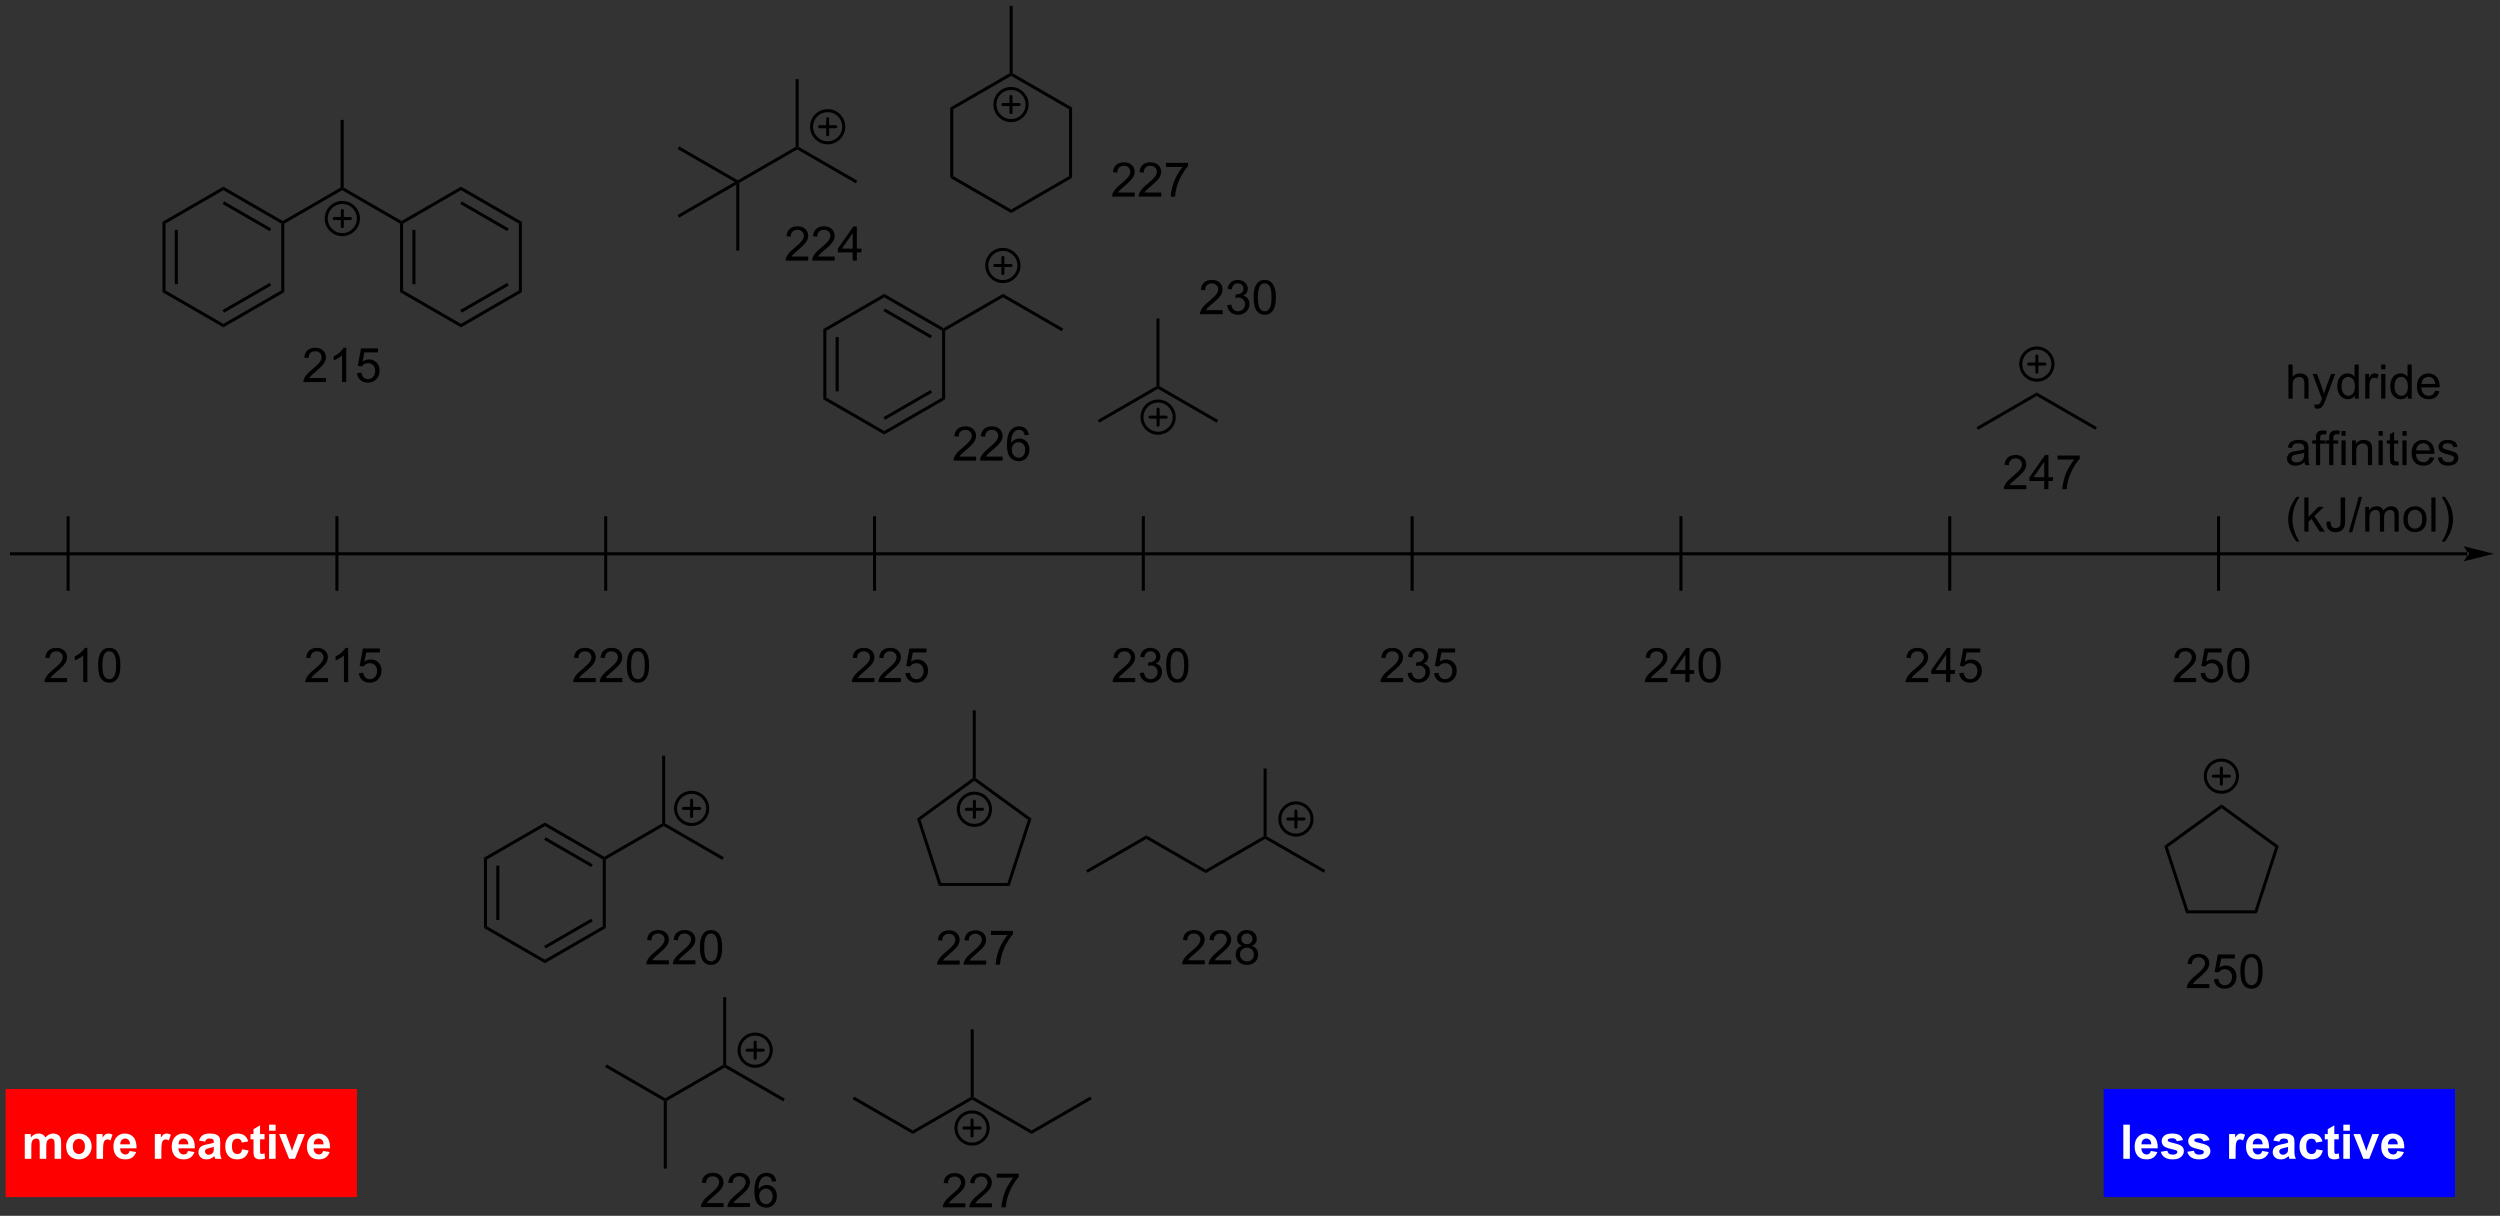 <?xml version="1.0" encoding="UTF-8"?>
<!DOCTYPE svg PUBLIC '-//W3C//DTD SVG 1.0//EN'
          'http://www.w3.org/TR/2001/REC-SVG-20010904/DTD/svg10.dtd'>
<svg stroke-dasharray="none" shape-rendering="auto" xmlns="http://www.w3.org/2000/svg" font-family="'Dialog'" text-rendering="auto" width="1024" fill-opacity="1" color-interpolation="auto" color-rendering="auto" preserveAspectRatio="xMidYMid meet" font-size="12px" viewBox="0 0 1024 498" fill="black" xmlns:xlink="http://www.w3.org/1999/xlink" stroke="black" image-rendering="auto" stroke-miterlimit="10" stroke-linecap="square" stroke-linejoin="miter" font-style="normal" stroke-width="1" height="498" stroke-dashoffset="0" font-weight="normal" stroke-opacity="1"
><rect x="0" y="0" width="1024" height="498" fill="#333333" stroke="none"/><!--Generated by the Batik Graphics2D SVG Generator--><defs id="genericDefs"
  /><g
  ><defs id="defs1"
    ><clipPath clipPathUnits="userSpaceOnUse" id="clipPath1"
      ><path d="M1.074 0.633 L432.52 0.633 L432.52 210.078 L1.074 210.078 L1.074 0.633 Z"
      /></clipPath
      ><clipPath clipPathUnits="userSpaceOnUse" id="clipPath2"
      ><path d="M-0.763 26.69 L-0.763 230.312 L418.688 230.312 L418.688 26.69 Z"
      /></clipPath
    ></defs
    ><g fill="red" transform="scale(2.373,2.373) translate(-1.074,-0.633) matrix(1.029,0,0,1.029,1.858,-26.821)" stroke="red"
    ><path d="M0.465 209.681 L58.847 209.681 L58.847 227.304 L0.465 227.304 Z" stroke="none" clip-path="url(#clipPath2)"
    /></g
    ><g fill="red" stroke-width="0.51" transform="matrix(2.441,0,0,2.441,1.862,-65.159)" stroke="red"
    ><path fill="none" d="M0.465 209.681 L58.847 209.681 L58.847 227.304 L0.465 227.304 Z" clip-path="url(#clipPath2)"
    /></g
    ><g fill="red" stroke-width="0.51" transform="matrix(2.441,0,0,2.441,1.862,-65.159)" stroke="red"
    ><path fill="none" d="M0.465 209.681 L58.847 209.681 L58.847 227.304 L0.465 227.304 Z" clip-path="url(#clipPath2)"
    /></g
    ><g transform="matrix(2.441,0,0,2.441,1.862,-65.159)"
    ><path d="M413.251 119.875 L413.251 119.875 L1.172 119.875 L0.917 119.875 L0.917 119.365 L1.172 119.365 L413.251 119.365 L413.506 119.365 L413.506 119.875 ZM417.715 119.62 L412.613 118.344 C412.613 118.344 413.251 119.062 413.251 119.62 C413.251 120.178 412.613 120.895 412.613 120.895 Z" stroke="none" clip-path="url(#clipPath2)"
    /></g
    ><g fill="white" transform="matrix(2.441,0,0,2.441,1.862,-65.159)" stroke="white"
    ><path d="M3.394 216.995 L4.407 216.995 L4.407 217.56 Q4.949 216.901 5.699 216.901 Q6.098 216.901 6.389 217.065 Q6.684 217.229 6.871 217.56 Q7.144 217.229 7.46 217.065 Q7.777 216.901 8.137 216.901 Q8.595 216.901 8.91 217.086 Q9.228 217.271 9.384 217.63 Q9.496 217.896 9.496 218.49 L9.496 221.143 L8.4 221.143 L8.4 218.771 Q8.4 218.154 8.285 217.974 Q8.134 217.74 7.816 217.74 Q7.587 217.74 7.384 217.88 Q7.181 218.021 7.09 218.294 Q7.001 218.565 7.001 219.151 L7.001 221.143 L5.902 221.143 L5.902 218.87 Q5.902 218.263 5.842 218.089 Q5.785 217.911 5.663 217.826 Q5.54 217.74 5.329 217.74 Q5.074 217.74 4.871 217.878 Q4.668 218.013 4.579 218.271 Q4.493 218.529 4.493 219.128 L4.493 221.143 L3.394 221.143 L3.394 216.995 ZM10.336 219.011 Q10.336 218.464 10.604 217.953 Q10.875 217.44 11.37 217.172 Q11.864 216.901 12.474 216.901 Q13.414 216.901 14.016 217.513 Q14.617 218.123 14.617 219.057 Q14.617 219.998 14.01 220.617 Q13.404 221.237 12.482 221.237 Q11.911 221.237 11.393 220.979 Q10.875 220.721 10.604 220.224 Q10.336 219.724 10.336 219.011 ZM11.461 219.068 Q11.461 219.685 11.753 220.013 Q12.047 220.341 12.476 220.341 Q12.906 220.341 13.198 220.013 Q13.489 219.685 13.489 219.06 Q13.489 218.451 13.198 218.123 Q12.906 217.794 12.476 217.794 Q12.047 217.794 11.753 218.123 Q11.461 218.451 11.461 219.068 ZM16.527 221.143 L15.431 221.143 L15.431 216.995 L16.449 216.995 L16.449 217.583 Q16.712 217.167 16.921 217.034 Q17.129 216.901 17.395 216.901 Q17.77 216.901 18.118 217.107 L17.777 218.065 Q17.501 217.886 17.262 217.886 Q17.032 217.886 16.871 218.013 Q16.712 218.138 16.618 218.471 Q16.527 218.802 16.527 219.862 L16.527 221.143 ZM20.992 219.823 L22.086 220.005 Q21.875 220.607 21.419 220.922 Q20.966 221.237 20.281 221.237 Q19.201 221.237 18.68 220.529 Q18.271 219.964 18.271 219.099 Q18.271 218.068 18.81 217.484 Q19.349 216.901 20.172 216.901 Q21.099 216.901 21.633 217.513 Q22.169 218.123 22.146 219.386 L19.396 219.386 Q19.406 219.873 19.659 220.146 Q19.914 220.417 20.294 220.417 Q20.552 220.417 20.727 220.276 Q20.904 220.136 20.992 219.823 ZM21.055 218.714 Q21.044 218.237 20.81 217.99 Q20.576 217.74 20.239 217.74 Q19.88 217.74 19.646 218.003 Q19.411 218.263 19.414 218.714 L21.055 218.714 ZM26.312 221.143 L25.216 221.143 L25.216 216.995 L26.234 216.995 L26.234 217.583 Q26.497 217.167 26.706 217.034 Q26.914 216.901 27.18 216.901 Q27.555 216.901 27.904 217.107 L27.562 218.065 Q27.286 217.886 27.047 217.886 Q26.818 217.886 26.656 218.013 Q26.497 218.138 26.404 218.471 Q26.312 218.802 26.312 219.862 L26.312 221.143 ZM30.777 219.823 L31.871 220.005 Q31.66 220.607 31.204 220.922 Q30.751 221.237 30.066 221.237 Q28.986 221.237 28.465 220.529 Q28.056 219.964 28.056 219.099 Q28.056 218.068 28.595 217.484 Q29.134 216.901 29.957 216.901 Q30.884 216.901 31.418 217.513 Q31.954 218.123 31.931 219.386 L29.181 219.386 Q29.191 219.873 29.444 220.146 Q29.699 220.417 30.079 220.417 Q30.337 220.417 30.512 220.276 Q30.689 220.136 30.777 219.823 ZM30.84 218.714 Q30.829 218.237 30.595 217.99 Q30.361 217.74 30.025 217.74 Q29.665 217.74 29.431 218.003 Q29.197 218.263 29.199 218.714 L30.84 218.714 ZM33.646 218.261 L32.648 218.081 Q32.818 217.479 33.227 217.19 Q33.638 216.901 34.445 216.901 Q35.18 216.901 35.539 217.076 Q35.898 217.248 36.044 217.516 Q36.193 217.784 36.193 218.498 L36.18 219.779 Q36.18 220.326 36.232 220.586 Q36.286 220.846 36.43 221.143 L35.344 221.143 Q35.302 221.034 35.239 220.818 Q35.211 220.721 35.2 220.69 Q34.919 220.964 34.599 221.102 Q34.279 221.237 33.914 221.237 Q33.273 221.237 32.904 220.891 Q32.536 220.542 32.536 220.011 Q32.536 219.659 32.703 219.383 Q32.872 219.107 33.174 218.961 Q33.477 218.815 34.047 218.706 Q34.818 218.56 35.114 218.435 L35.114 218.326 Q35.114 218.011 34.958 217.875 Q34.802 217.74 34.367 217.74 Q34.075 217.74 33.911 217.857 Q33.747 217.971 33.646 218.261 ZM35.114 219.151 Q34.904 219.221 34.445 219.32 Q33.989 219.417 33.849 219.511 Q33.633 219.661 33.633 219.896 Q33.633 220.128 33.805 220.297 Q33.977 220.464 34.242 220.464 Q34.539 220.464 34.81 220.268 Q35.008 220.12 35.07 219.904 Q35.114 219.763 35.114 219.37 L35.114 219.151 ZM40.892 218.221 L39.809 218.417 Q39.754 218.091 39.561 217.927 Q39.368 217.763 39.059 217.763 Q38.65 217.763 38.405 218.047 Q38.16 218.331 38.16 218.995 Q38.16 219.732 38.407 220.036 Q38.657 220.341 39.074 220.341 Q39.387 220.341 39.585 220.164 Q39.785 219.987 39.868 219.552 L40.947 219.737 Q40.777 220.479 40.301 220.859 Q39.824 221.237 39.025 221.237 Q38.113 221.237 37.572 220.664 Q37.032 220.089 37.032 219.073 Q37.032 218.044 37.574 217.474 Q38.118 216.901 39.043 216.901 Q39.801 216.901 40.249 217.227 Q40.697 217.552 40.892 218.221 ZM43.625 216.995 L43.625 217.87 L42.875 217.87 L42.875 219.542 Q42.875 220.049 42.896 220.133 Q42.919 220.216 42.995 220.271 Q43.07 220.326 43.18 220.326 Q43.333 220.326 43.622 220.221 L43.716 221.073 Q43.333 221.237 42.849 221.237 Q42.552 221.237 42.312 221.138 Q42.075 221.036 41.964 220.88 Q41.852 220.721 41.81 220.451 Q41.773 220.261 41.773 219.677 L41.773 217.87 L41.271 217.87 L41.271 216.995 L41.773 216.995 L41.773 216.169 L42.875 215.529 L42.875 216.995 L43.625 216.995 ZM44.388 216.432 L44.388 215.417 L45.484 215.417 L45.484 216.432 L44.388 216.432 ZM44.388 221.143 L44.388 216.995 L45.484 216.995 L45.484 221.143 L44.388 221.143 ZM47.751 221.143 L46.079 216.995 L47.23 216.995 L48.012 219.112 L48.238 219.818 Q48.329 219.549 48.353 219.464 Q48.407 219.286 48.47 219.112 L49.259 216.995 L50.387 216.995 L48.738 221.143 L47.751 221.143 ZM53.461 219.823 L54.555 220.005 Q54.344 220.607 53.888 220.922 Q53.435 221.237 52.75 221.237 Q51.669 221.237 51.148 220.529 Q50.739 219.964 50.739 219.099 Q50.739 218.068 51.279 217.484 Q51.818 216.901 52.641 216.901 Q53.568 216.901 54.102 217.513 Q54.638 218.123 54.614 219.386 L51.864 219.386 Q51.875 219.873 52.128 220.146 Q52.383 220.417 52.763 220.417 Q53.021 220.417 53.195 220.276 Q53.372 220.136 53.461 219.823 ZM53.523 218.714 Q53.513 218.237 53.279 217.99 Q53.044 217.74 52.708 217.74 Q52.349 217.74 52.114 218.003 Q51.88 218.263 51.883 218.714 L53.523 218.714 Z" stroke="none" clip-path="url(#clipPath2)"
    /></g
    ><g fill="blue" transform="matrix(2.441,0,0,2.441,1.862,-65.159)" stroke="blue"
    ><path d="M352.518 209.681 L410.901 209.681 L410.901 227.304 L352.518 227.304 Z" stroke="none" clip-path="url(#clipPath2)"
    /></g
    ><g fill="blue" stroke-width="0.51" transform="matrix(2.441,0,0,2.441,1.862,-65.159)" stroke="blue"
    ><path fill="none" d="M352.518 209.681 L410.901 209.681 L410.901 227.304 L352.518 227.304 Z" clip-path="url(#clipPath2)"
    /></g
    ><g fill="blue" stroke-width="0.51" transform="matrix(2.441,0,0,2.441,1.862,-65.159)" stroke="blue"
    ><path fill="none" d="M352.518 209.681 L410.901 209.681 L410.901 227.304 L352.518 227.304 Z" clip-path="url(#clipPath2)"
    /></g
    ><g fill="white" transform="matrix(2.441,0,0,2.441,1.862,-65.159)" stroke="white"
    ><path d="M355.531 221.143 L355.531 215.417 L356.627 215.417 L356.627 221.143 L355.531 221.143 ZM360.155 219.823 L361.249 220.005 Q361.038 220.607 360.582 220.922 Q360.129 221.237 359.444 221.237 Q358.363 221.237 357.842 220.529 Q357.433 219.964 357.433 219.099 Q357.433 218.068 357.973 217.484 Q358.512 216.901 359.334 216.901 Q360.262 216.901 360.795 217.513 Q361.332 218.123 361.308 219.386 L358.558 219.386 Q358.569 219.873 358.822 220.146 Q359.077 220.417 359.457 220.417 Q359.715 220.417 359.889 220.276 Q360.066 220.136 360.155 219.823 ZM360.217 218.714 Q360.207 218.237 359.973 217.99 Q359.738 217.74 359.402 217.74 Q359.043 217.74 358.808 218.003 Q358.574 218.263 358.577 218.714 L360.217 218.714 ZM361.815 219.958 L362.916 219.792 Q362.987 220.112 363.2 220.279 Q363.416 220.443 363.805 220.443 Q364.229 220.443 364.445 220.286 Q364.588 220.177 364.588 219.995 Q364.588 219.87 364.51 219.786 Q364.43 219.708 364.143 219.643 Q362.815 219.349 362.461 219.107 Q361.969 218.771 361.969 218.174 Q361.969 217.636 362.393 217.268 Q362.82 216.901 363.713 216.901 Q364.565 216.901 364.979 217.18 Q365.393 217.456 365.549 217.998 L364.515 218.19 Q364.448 217.948 364.263 217.82 Q364.078 217.69 363.734 217.69 Q363.299 217.69 363.112 217.81 Q362.987 217.896 362.987 218.034 Q362.987 218.151 363.096 218.232 Q363.245 218.341 364.122 218.542 Q365 218.74 365.346 219.029 Q365.69 219.323 365.69 219.846 Q365.69 220.417 365.213 220.828 Q364.737 221.237 363.805 221.237 Q362.956 221.237 362.461 220.893 Q361.969 220.549 361.815 219.958 ZM366.264 219.958 L367.366 219.792 Q367.436 220.112 367.65 220.279 Q367.866 220.443 368.254 220.443 Q368.678 220.443 368.894 220.286 Q369.038 220.177 369.038 219.995 Q369.038 219.87 368.959 219.786 Q368.879 219.708 368.592 219.643 Q367.264 219.349 366.91 219.107 Q366.418 218.771 366.418 218.174 Q366.418 217.636 366.842 217.268 Q367.269 216.901 368.163 216.901 Q369.014 216.901 369.428 217.18 Q369.842 217.456 369.999 217.998 L368.965 218.19 Q368.897 217.948 368.712 217.82 Q368.527 217.69 368.183 217.69 Q367.749 217.69 367.561 217.81 Q367.436 217.896 367.436 218.034 Q367.436 218.151 367.545 218.232 Q367.694 218.341 368.572 218.542 Q369.449 218.74 369.795 219.029 Q370.139 219.323 370.139 219.846 Q370.139 220.417 369.663 220.828 Q369.186 221.237 368.254 221.237 Q367.405 221.237 366.91 220.893 Q366.418 220.549 366.264 219.958 ZM374.374 221.143 L373.277 221.143 L373.277 216.995 L374.295 216.995 L374.295 217.583 Q374.558 217.167 374.767 217.034 Q374.975 216.901 375.241 216.901 Q375.616 216.901 375.965 217.107 L375.624 218.065 Q375.348 217.886 375.108 217.886 Q374.879 217.886 374.717 218.013 Q374.558 218.138 374.465 218.471 Q374.374 218.802 374.374 219.862 L374.374 221.143 ZM378.838 219.823 L379.932 220.005 Q379.721 220.607 379.265 220.922 Q378.812 221.237 378.127 221.237 Q377.047 221.237 376.526 220.529 Q376.117 219.964 376.117 219.099 Q376.117 218.068 376.656 217.484 Q377.195 216.901 378.018 216.901 Q378.945 216.901 379.479 217.513 Q380.015 218.123 379.992 219.386 L377.242 219.386 Q377.252 219.873 377.505 220.146 Q377.76 220.417 378.14 220.417 Q378.398 220.417 378.573 220.276 Q378.75 220.136 378.838 219.823 ZM378.901 218.714 Q378.89 218.237 378.656 217.99 Q378.422 217.74 378.086 217.74 Q377.726 217.74 377.492 218.003 Q377.258 218.263 377.26 218.714 L378.901 218.714 ZM381.707 218.261 L380.709 218.081 Q380.879 217.479 381.288 217.19 Q381.699 216.901 382.506 216.901 Q383.241 216.901 383.6 217.076 Q383.959 217.248 384.105 217.516 Q384.254 217.784 384.254 218.498 L384.241 219.779 Q384.241 220.326 384.293 220.586 Q384.348 220.846 384.491 221.143 L383.405 221.143 Q383.363 221.034 383.301 220.818 Q383.272 220.721 383.262 220.69 Q382.98 220.964 382.66 221.102 Q382.34 221.237 381.975 221.237 Q381.334 221.237 380.965 220.891 Q380.598 220.542 380.598 220.011 Q380.598 219.659 380.764 219.383 Q380.933 219.107 381.236 218.961 Q381.538 218.815 382.108 218.706 Q382.879 218.56 383.176 218.435 L383.176 218.326 Q383.176 218.011 383.019 217.875 Q382.863 217.74 382.428 217.74 Q382.137 217.74 381.973 217.857 Q381.808 217.971 381.707 218.261 ZM383.176 219.151 Q382.965 219.221 382.506 219.32 Q382.051 219.417 381.91 219.511 Q381.694 219.661 381.694 219.896 Q381.694 220.128 381.866 220.297 Q382.038 220.464 382.303 220.464 Q382.6 220.464 382.871 220.268 Q383.069 220.12 383.131 219.904 Q383.176 219.763 383.176 219.37 L383.176 219.151 ZM388.953 218.221 L387.87 218.417 Q387.815 218.091 387.622 217.927 Q387.43 217.763 387.12 217.763 Q386.711 217.763 386.466 218.047 Q386.221 218.331 386.221 218.995 Q386.221 219.732 386.469 220.036 Q386.719 220.341 387.135 220.341 Q387.448 220.341 387.646 220.164 Q387.846 219.987 387.93 219.552 L389.008 219.737 Q388.838 220.479 388.362 220.859 Q387.885 221.237 387.086 221.237 Q386.174 221.237 385.633 220.664 Q385.094 220.089 385.094 219.073 Q385.094 218.044 385.635 217.474 Q386.18 216.901 387.104 216.901 Q387.862 216.901 388.31 217.227 Q388.758 217.552 388.953 218.221 ZM391.686 216.995 L391.686 217.87 L390.936 217.87 L390.936 219.542 Q390.936 220.049 390.957 220.133 Q390.98 220.216 391.056 220.271 Q391.131 220.326 391.241 220.326 Q391.394 220.326 391.683 220.221 L391.777 221.073 Q391.394 221.237 390.91 221.237 Q390.613 221.237 390.374 221.138 Q390.137 221.036 390.025 220.88 Q389.913 220.721 389.871 220.451 Q389.834 220.261 389.834 219.677 L389.834 217.87 L389.332 217.87 L389.332 216.995 L389.834 216.995 L389.834 216.169 L390.936 215.529 L390.936 216.995 L391.686 216.995 ZM392.449 216.432 L392.449 215.417 L393.545 215.417 L393.545 216.432 L392.449 216.432 ZM392.449 221.143 L392.449 216.995 L393.545 216.995 L393.545 221.143 L392.449 221.143 ZM395.812 221.143 L394.14 216.995 L395.291 216.995 L396.073 219.112 L396.299 219.818 Q396.39 219.549 396.414 219.464 Q396.469 219.286 396.531 219.112 L397.32 216.995 L398.448 216.995 L396.799 221.143 L395.812 221.143 ZM401.522 219.823 L402.616 220.005 Q402.405 220.607 401.949 220.922 Q401.496 221.237 400.811 221.237 Q399.73 221.237 399.209 220.529 Q398.801 219.964 398.801 219.099 Q398.801 218.068 399.34 217.484 Q399.879 216.901 400.702 216.901 Q401.629 216.901 402.163 217.513 Q402.699 218.123 402.676 219.386 L399.926 219.386 Q399.936 219.873 400.189 220.146 Q400.444 220.417 400.824 220.417 Q401.082 220.417 401.256 220.276 Q401.433 220.136 401.522 219.823 ZM401.584 218.714 Q401.574 218.237 401.34 217.99 Q401.105 217.74 400.769 217.74 Q400.41 217.74 400.176 218.003 Q399.941 218.263 399.944 218.714 L401.584 218.714 Z" stroke="none" clip-path="url(#clipPath2)"
    /></g
    ><g transform="matrix(2.441,0,0,2.441,1.862,-65.159)"
    ><path d="M331.158 98.814 L330.902 98.372 L340.997 92.544 L340.997 93.133 Z" stroke="none" clip-path="url(#clipPath2)"
    /></g
    ><g transform="matrix(2.441,0,0,2.441,1.862,-65.159)"
    ><path d="M340.997 93.133 L340.997 92.544 L351.091 98.372 L350.836 98.814 Z" stroke="none" clip-path="url(#clipPath2)"
    /></g
    ><g transform="matrix(2.441,0,0,2.441,1.862,-65.159)"
    ><path d="M339.255 108.105 L339.255 108.782 L335.468 108.782 Q335.46 108.527 335.551 108.293 Q335.695 107.907 336.012 107.532 Q336.333 107.157 336.934 106.665 Q337.866 105.9 338.195 105.452 Q338.523 105.004 338.523 104.605 Q338.523 104.189 338.223 103.902 Q337.926 103.613 337.445 103.613 Q336.937 103.613 336.632 103.918 Q336.327 104.223 336.325 104.762 L335.601 104.689 Q335.676 103.879 336.161 103.457 Q336.645 103.032 337.46 103.032 Q338.286 103.032 338.765 103.491 Q339.247 103.947 339.247 104.621 Q339.247 104.965 339.106 105.298 Q338.966 105.629 338.637 105.996 Q338.312 106.363 337.554 107.004 Q336.921 107.535 336.741 107.725 Q336.562 107.915 336.445 108.105 L339.255 108.105 ZM342.261 108.782 L342.261 107.41 L339.777 107.41 L339.777 106.767 L342.391 103.056 L342.964 103.056 L342.964 106.767 L343.738 106.767 L343.738 107.41 L342.964 107.41 L342.964 108.782 L342.261 108.782 ZM342.261 106.767 L342.261 104.183 L340.469 106.767 L342.261 106.767 ZM344.505 103.806 L344.505 103.129 L348.21 103.129 L348.21 103.676 Q347.663 104.259 347.127 105.225 Q346.591 106.189 346.296 107.207 Q346.085 107.926 346.028 108.782 L345.304 108.782 Q345.317 108.105 345.57 107.15 Q345.825 106.191 346.299 105.303 Q346.773 104.415 347.309 103.806 L344.505 103.806 Z" stroke="none" clip-path="url(#clipPath2)"
    /></g
    ><g stroke-width="0.51" transform="matrix(2.441,0,0,2.441,1.862,-65.159)" stroke-linejoin="round" stroke-linecap="round"
    ><path fill="none" d="M341.022 90.486 C339.531 90.486 338.322 89.278 338.322 87.786 C338.322 86.295 339.531 85.086 341.022 85.086 C342.513 85.086 343.722 86.295 343.722 87.786 C343.722 89.278 342.513 90.486 341.022 90.486 M339.672 87.786 L342.372 87.786 M341.022 86.436 L341.022 89.136" clip-path="url(#clipPath2)"
    /></g
    ><g transform="matrix(2.441,0,0,2.441,1.862,-65.159)"
    ><path d="M183.703 97.615 L183.448 97.173 L193.287 91.492 L193.542 91.639 L193.542 91.934 Z" stroke="none" clip-path="url(#clipPath2)"
    /></g
    ><g transform="matrix(2.441,0,0,2.441,1.862,-65.159)"
    ><path d="M193.542 91.934 L193.542 91.639 L193.797 91.492 L203.636 97.173 L203.381 97.615 Z" stroke="none" clip-path="url(#clipPath2)"
    /></g
    ><g transform="matrix(2.441,0,0,2.441,1.862,-65.159)"
    ><path d="M204.387 78.734 L204.387 79.411 L200.601 79.411 Q200.593 79.156 200.684 78.922 Q200.827 78.536 201.145 78.161 Q201.465 77.786 202.067 77.294 Q202.999 76.529 203.327 76.081 Q203.656 75.633 203.656 75.234 Q203.656 74.818 203.356 74.531 Q203.059 74.242 202.577 74.242 Q202.07 74.242 201.765 74.547 Q201.46 74.852 201.458 75.391 L200.734 75.318 Q200.809 74.508 201.294 74.086 Q201.778 73.661 202.593 73.661 Q203.419 73.661 203.898 74.12 Q204.38 74.576 204.38 75.25 Q204.38 75.594 204.239 75.927 Q204.098 76.258 203.77 76.625 Q203.445 76.992 202.687 77.633 Q202.054 78.164 201.874 78.354 Q201.695 78.544 201.577 78.734 L204.387 78.734 ZM205.144 77.898 L205.847 77.805 Q205.969 78.404 206.258 78.667 Q206.55 78.93 206.969 78.93 Q207.464 78.93 207.805 78.586 Q208.149 78.242 208.149 77.734 Q208.149 77.25 207.831 76.937 Q207.516 76.622 207.027 76.622 Q206.829 76.622 206.532 76.701 L206.61 76.083 Q206.68 76.091 206.722 76.091 Q207.173 76.091 207.532 75.857 Q207.891 75.622 207.891 75.133 Q207.891 74.747 207.628 74.495 Q207.368 74.24 206.954 74.24 Q206.542 74.24 206.269 74.497 Q205.995 74.755 205.917 75.271 L205.214 75.146 Q205.344 74.437 205.8 74.049 Q206.258 73.661 206.938 73.661 Q207.407 73.661 207.8 73.862 Q208.196 74.062 208.404 74.411 Q208.613 74.758 208.613 75.148 Q208.613 75.521 208.412 75.826 Q208.214 76.13 207.823 76.31 Q208.331 76.427 208.613 76.797 Q208.894 77.164 208.894 77.719 Q208.894 78.469 208.347 78.992 Q207.8 79.513 206.964 79.513 Q206.212 79.513 205.712 79.065 Q205.214 78.615 205.144 77.898 ZM209.59 76.586 Q209.59 75.57 209.799 74.953 Q210.007 74.333 210.419 73.997 Q210.833 73.661 211.458 73.661 Q211.919 73.661 212.265 73.846 Q212.614 74.031 212.84 74.383 Q213.067 74.732 213.195 75.234 Q213.325 75.734 213.325 76.586 Q213.325 77.594 213.117 78.213 Q212.911 78.833 212.497 79.172 Q212.085 79.51 211.458 79.51 Q210.63 79.51 210.156 78.914 Q209.59 78.201 209.59 76.586 ZM210.312 76.586 Q210.312 77.997 210.643 78.463 Q210.973 78.93 211.458 78.93 Q211.942 78.93 212.27 78.461 Q212.601 77.992 212.601 76.586 Q212.601 75.172 212.27 74.708 Q211.942 74.242 211.45 74.242 Q210.965 74.242 210.676 74.654 Q210.312 75.177 210.312 76.586 Z" stroke="none" clip-path="url(#clipPath2)"
    /></g
    ><g stroke-width="0.51" transform="matrix(2.441,0,0,2.441,1.862,-65.159)" stroke-linejoin="round" stroke-linecap="round"
    ><path fill="none" d="M193.567 99.391 C192.076 99.391 190.867 98.183 190.867 96.691 C190.867 95.2 192.076 93.991 193.567 93.991 C195.058 93.991 196.267 95.2 196.267 96.691 C196.267 98.183 195.058 99.391 193.567 99.391 M192.217 96.691 L194.917 96.691 M193.567 95.341 L193.567 98.041" clip-path="url(#clipPath2)"
    /></g
    ><g transform="matrix(2.441,0,0,2.441,1.862,-65.159)"
    ><path d="M193.797 91.492 L193.542 91.639 L193.287 91.492 L193.287 80.131 L193.797 80.131 Z" stroke="none" clip-path="url(#clipPath2)"
    /></g
    ><g transform="matrix(2.441,0,0,2.441,1.862,-65.159)"
    ><path d="M201.558 173.214 L201.558 172.625 L211.269 167.018 L211.524 167.165 L211.524 167.46 Z" stroke="none" clip-path="url(#clipPath2)"
    /></g
    ><g transform="matrix(2.441,0,0,2.441,1.862,-65.159)"
    ><path d="M211.524 167.46 L211.524 167.165 L211.779 167.018 L221.619 172.698 L221.364 173.14 Z" stroke="none" clip-path="url(#clipPath2)"
    /></g
    ><g transform="matrix(2.441,0,0,2.441,1.862,-65.159)"
    ><path d="M201.39 187.827 L201.39 188.504 L197.604 188.504 Q197.596 188.249 197.687 188.014 Q197.83 187.629 198.148 187.254 Q198.469 186.879 199.07 186.387 Q200.002 185.621 200.33 185.173 Q200.659 184.725 200.659 184.327 Q200.659 183.91 200.359 183.624 Q200.062 183.335 199.58 183.335 Q199.073 183.335 198.768 183.639 Q198.463 183.944 198.461 184.483 L197.737 184.41 Q197.812 183.6 198.297 183.179 Q198.781 182.754 199.596 182.754 Q200.422 182.754 200.901 183.212 Q201.382 183.668 201.382 184.343 Q201.382 184.686 201.242 185.02 Q201.101 185.35 200.773 185.718 Q200.448 186.085 199.69 186.725 Q199.057 187.257 198.877 187.447 Q198.698 187.637 198.58 187.827 L201.39 187.827 ZM205.84 187.827 L205.84 188.504 L202.053 188.504 Q202.045 188.249 202.136 188.014 Q202.28 187.629 202.597 187.254 Q202.918 186.879 203.519 186.387 Q204.452 185.621 204.78 185.173 Q205.108 184.725 205.108 184.327 Q205.108 183.91 204.808 183.624 Q204.511 183.335 204.03 183.335 Q203.522 183.335 203.217 183.639 Q202.912 183.944 202.91 184.483 L202.186 184.41 Q202.261 183.6 202.746 183.179 Q203.23 182.754 204.045 182.754 Q204.871 182.754 205.35 183.212 Q205.832 183.668 205.832 184.343 Q205.832 184.686 205.691 185.02 Q205.55 185.35 205.222 185.718 Q204.897 186.085 204.139 186.725 Q203.506 187.257 203.327 187.447 Q203.147 187.637 203.03 187.827 L205.84 187.827 ZM207.674 185.397 Q207.237 185.238 207.026 184.941 Q206.815 184.645 206.815 184.231 Q206.815 183.606 207.263 183.181 Q207.713 182.754 208.461 182.754 Q209.211 182.754 209.666 183.189 Q210.125 183.624 210.125 184.249 Q210.125 184.647 209.914 184.944 Q209.705 185.238 209.281 185.397 Q209.807 185.569 210.083 185.952 Q210.359 186.335 210.359 186.866 Q210.359 187.6 209.838 188.103 Q209.32 188.603 208.471 188.603 Q207.625 188.603 207.104 188.1 Q206.586 187.598 206.586 186.848 Q206.586 186.288 206.867 185.913 Q207.151 185.535 207.674 185.397 ZM207.534 184.207 Q207.534 184.613 207.794 184.871 Q208.057 185.129 208.476 185.129 Q208.882 185.129 209.14 184.874 Q209.401 184.616 209.401 184.246 Q209.401 183.858 209.132 183.595 Q208.867 183.332 208.469 183.332 Q208.065 183.332 207.799 183.59 Q207.534 183.848 207.534 184.207 ZM207.307 186.85 Q207.307 187.152 207.45 187.434 Q207.594 187.715 207.875 187.869 Q208.156 188.022 208.479 188.022 Q208.984 188.022 209.312 187.699 Q209.64 187.374 209.64 186.874 Q209.64 186.366 209.302 186.035 Q208.963 185.702 208.455 185.702 Q207.961 185.702 207.632 186.03 Q207.307 186.358 207.307 186.85 Z" stroke="none" clip-path="url(#clipPath2)"
    /></g
    ><g stroke-width="0.51" transform="matrix(2.441,0,0,2.441,1.862,-65.159)" stroke-linejoin="round" stroke-linecap="round"
    ><path fill="none" d="M216.692 166.824 C215.201 166.824 213.992 165.615 213.992 164.124 C213.992 162.633 215.201 161.424 216.692 161.424 C218.183 161.424 219.392 162.633 219.392 164.124 C219.392 165.615 218.183 166.824 216.692 166.824 M215.342 164.124 L218.042 164.124 M216.692 162.774 L216.692 165.474" clip-path="url(#clipPath2)"
    /></g
    ><g transform="matrix(2.441,0,0,2.441,1.862,-65.159)"
    ><path d="M211.779 167.018 L211.524 167.165 L211.269 167.018 L211.269 155.656 L211.779 155.656 Z" stroke="none" clip-path="url(#clipPath2)"
    /></g
    ><g transform="matrix(2.441,0,0,2.441,1.862,-65.159)"
    ><path d="M201.558 172.625 L201.558 173.214 L191.591 167.46 L191.591 166.87 Z" stroke="none" clip-path="url(#clipPath2)"
    /></g
    ><g transform="matrix(2.441,0,0,2.441,1.862,-65.159)"
    ><path d="M191.591 166.87 L191.591 167.46 L181.751 173.14 L181.496 172.698 Z" stroke="none" clip-path="url(#clipPath2)"
    /></g
    ><g transform="matrix(2.441,0,0,2.441,1.862,-65.159)"
    ><path d="M152.406 216.971 L152.406 216.382 L162.118 210.775 L162.373 210.922 L162.373 211.216 Z" stroke="none" clip-path="url(#clipPath2)"
    /></g
    ><g transform="matrix(2.441,0,0,2.441,1.862,-65.159)"
    ><path d="M162.373 211.216 L162.373 210.922 L162.628 210.775 L172.339 216.382 L172.339 216.971 Z" stroke="none" clip-path="url(#clipPath2)"
    /></g
    ><g transform="matrix(2.441,0,0,2.441,1.862,-65.159)"
    ><path d="M161.23 228.61 L161.23 229.287 L157.443 229.287 Q157.436 229.032 157.527 228.798 Q157.67 228.412 157.988 228.037 Q158.308 227.662 158.91 227.17 Q159.842 226.404 160.17 225.957 Q160.498 225.509 160.498 225.11 Q160.498 224.694 160.199 224.407 Q159.902 224.118 159.42 224.118 Q158.912 224.118 158.607 224.423 Q158.303 224.727 158.3 225.266 L157.576 225.194 Q157.652 224.384 158.136 223.962 Q158.62 223.537 159.436 223.537 Q160.261 223.537 160.74 223.995 Q161.222 224.451 161.222 225.126 Q161.222 225.47 161.081 225.803 Q160.941 226.134 160.613 226.501 Q160.287 226.868 159.529 227.509 Q158.897 228.04 158.717 228.23 Q158.537 228.42 158.42 228.61 L161.23 228.61 ZM165.679 228.61 L165.679 229.287 L161.893 229.287 Q161.885 229.032 161.976 228.798 Q162.119 228.412 162.437 228.037 Q162.757 227.662 163.359 227.17 Q164.291 226.404 164.619 225.957 Q164.947 225.509 164.947 225.11 Q164.947 224.694 164.648 224.407 Q164.351 224.118 163.869 224.118 Q163.361 224.118 163.057 224.423 Q162.752 224.727 162.749 225.266 L162.025 225.194 Q162.101 224.384 162.585 223.962 Q163.07 223.537 163.885 223.537 Q164.71 223.537 165.19 223.995 Q165.671 224.451 165.671 225.126 Q165.671 225.47 165.531 225.803 Q165.39 226.134 165.062 226.501 Q164.736 226.868 163.978 227.509 Q163.346 228.04 163.166 228.23 Q162.986 228.42 162.869 228.61 L165.679 228.61 ZM166.48 224.311 L166.48 223.634 L170.186 223.634 L170.186 224.18 Q169.639 224.764 169.102 225.73 Q168.566 226.694 168.272 227.712 Q168.061 228.43 168.003 229.287 L167.279 229.287 Q167.292 228.61 167.545 227.654 Q167.8 226.696 168.274 225.808 Q168.748 224.92 169.285 224.311 L166.48 224.311 Z" stroke="none" clip-path="url(#clipPath2)"
    /></g
    ><g stroke-width="0.51" transform="matrix(2.441,0,0,2.441,1.862,-65.159)" stroke-linejoin="round" stroke-linecap="round"
    ><path fill="none" d="M162.348 218.674 C160.857 218.674 159.648 217.465 159.648 215.974 C159.648 214.483 160.857 213.274 162.348 213.274 C163.839 213.274 165.048 214.483 165.048 215.974 C165.048 217.465 163.839 218.674 162.348 218.674 M160.998 215.974 L163.698 215.974 M162.348 214.624 L162.348 217.324" clip-path="url(#clipPath2)"
    /></g
    ><g transform="matrix(2.441,0,0,2.441,1.862,-65.159)"
    ><path d="M162.628 210.775 L162.373 210.922 L162.118 210.775 L162.118 199.413 L162.628 199.413 Z" stroke="none" clip-path="url(#clipPath2)"
    /></g
    ><g transform="matrix(2.441,0,0,2.441,1.862,-65.159)"
    ><path d="M152.406 216.382 L152.406 216.971 L142.312 211.143 L142.567 210.701 Z" stroke="none" clip-path="url(#clipPath2)"
    /></g
    ><g transform="matrix(2.441,0,0,2.441,1.862,-65.159)"
    ><path d="M172.339 216.971 L172.339 216.382 L182.179 210.701 L182.434 211.143 Z" stroke="none" clip-path="url(#clipPath2)"
    /></g
    ><g transform="matrix(2.441,0,0,2.441,1.862,-65.159)"
    ><path d="M111.126 211.429 L110.871 211.282 L110.871 210.987 L120.583 205.38 L120.838 205.527 L120.838 205.822 Z" stroke="none" clip-path="url(#clipPath2)"
    /></g
    ><g transform="matrix(2.441,0,0,2.441,1.862,-65.159)"
    ><path d="M120.838 205.822 L120.838 205.527 L121.093 205.38 L130.932 211.061 L130.677 211.502 Z" stroke="none" clip-path="url(#clipPath2)"
    /></g
    ><g transform="matrix(2.441,0,0,2.441,1.862,-65.159)"
    ><path d="M120.645 228.564 L120.645 229.241 L116.859 229.241 Q116.851 228.985 116.942 228.751 Q117.085 228.366 117.403 227.991 Q117.724 227.616 118.325 227.123 Q119.257 226.358 119.585 225.91 Q119.914 225.462 119.914 225.064 Q119.914 224.647 119.614 224.36 Q119.317 224.071 118.835 224.071 Q118.328 224.071 118.023 224.376 Q117.718 224.681 117.716 225.22 L116.992 225.147 Q117.067 224.337 117.552 223.915 Q118.036 223.491 118.851 223.491 Q119.677 223.491 120.156 223.949 Q120.638 224.405 120.638 225.079 Q120.638 225.423 120.497 225.756 Q120.356 226.087 120.028 226.454 Q119.703 226.821 118.945 227.462 Q118.312 227.993 118.132 228.183 Q117.953 228.373 117.835 228.564 L120.645 228.564 ZM125.095 228.564 L125.095 229.241 L121.308 229.241 Q121.3 228.985 121.391 228.751 Q121.535 228.366 121.853 227.991 Q122.173 227.616 122.774 227.123 Q123.707 226.358 124.035 225.91 Q124.363 225.462 124.363 225.064 Q124.363 224.647 124.063 224.36 Q123.766 224.071 123.285 224.071 Q122.777 224.071 122.472 224.376 Q122.168 224.681 122.165 225.22 L121.441 225.147 Q121.516 224.337 122.001 223.915 Q122.485 223.491 123.3 223.491 Q124.126 223.491 124.605 223.949 Q125.087 224.405 125.087 225.079 Q125.087 225.423 124.946 225.756 Q124.806 226.087 124.478 226.454 Q124.152 226.821 123.394 227.462 Q122.761 227.993 122.582 228.183 Q122.402 228.373 122.285 228.564 L125.095 228.564 ZM129.497 224.915 L128.797 224.97 Q128.703 224.556 128.531 224.368 Q128.247 224.069 127.828 224.069 Q127.492 224.069 127.239 224.256 Q126.906 224.498 126.713 224.965 Q126.523 225.428 126.515 226.287 Q126.77 225.899 127.138 225.712 Q127.505 225.524 127.906 225.524 Q128.609 225.524 129.104 226.043 Q129.599 226.561 129.599 227.381 Q129.599 227.92 129.364 228.384 Q129.132 228.845 128.726 229.092 Q128.32 229.34 127.804 229.34 Q126.927 229.34 126.372 228.694 Q125.817 228.045 125.817 226.561 Q125.817 224.899 126.429 224.147 Q126.966 223.491 127.872 223.491 Q128.547 223.491 128.979 223.871 Q129.411 224.248 129.497 224.915 ZM126.625 227.384 Q126.625 227.748 126.778 228.082 Q126.934 228.412 127.21 228.587 Q127.489 228.759 127.794 228.759 Q128.239 228.759 128.56 228.399 Q128.88 228.04 128.88 227.423 Q128.88 226.829 128.562 226.488 Q128.247 226.147 127.765 226.147 Q127.289 226.147 126.955 226.488 Q126.625 226.829 126.625 227.384 Z" stroke="none" clip-path="url(#clipPath2)"
    /></g
    ><g stroke-width="0.51" transform="matrix(2.441,0,0,2.441,1.862,-65.159)" stroke-linejoin="round" stroke-linecap="round"
    ><path fill="none" d="M125.956 205.615 C124.465 205.615 123.256 204.406 123.256 202.915 C123.256 201.424 124.465 200.215 125.956 200.215 C127.447 200.215 128.656 201.424 128.656 202.915 C128.656 204.406 127.447 205.615 125.956 205.615 M124.606 202.915 L127.306 202.915 M125.956 201.565 L125.956 204.265" clip-path="url(#clipPath2)"
    /></g
    ><g transform="matrix(2.441,0,0,2.441,1.862,-65.159)"
    ><path d="M121.093 205.38 L120.838 205.527 L120.583 205.38 L120.583 194.019 L121.093 194.019 Z" stroke="none" clip-path="url(#clipPath2)"
    /></g
    ><g transform="matrix(2.441,0,0,2.441,1.862,-65.159)"
    ><path d="M110.871 210.987 L110.871 211.282 L110.616 211.429 L100.777 205.748 L101.032 205.306 Z" stroke="none" clip-path="url(#clipPath2)"
    /></g
    ><g transform="matrix(2.441,0,0,2.441,1.862,-65.159)"
    ><path d="M110.616 211.429 L110.871 211.282 L111.126 211.429 L111.126 222.79 L110.616 222.79 Z" stroke="none" clip-path="url(#clipPath2)"
    /></g
    ><g transform="matrix(2.441,0,0,2.441,1.862,-65.159)"
    ><path d="M123.29 57.381 L123.035 57.233 L123.035 56.939 L132.746 51.332 L133.002 51.479 L133.002 51.773 Z" stroke="none" clip-path="url(#clipPath2)"
    /></g
    ><g transform="matrix(2.441,0,0,2.441,1.862,-65.159)"
    ><path d="M133.002 51.773 L133.002 51.479 L133.257 51.332 L143.096 57.012 L142.841 57.454 Z" stroke="none" clip-path="url(#clipPath2)"
    /></g
    ><g transform="matrix(2.441,0,0,2.441,1.862,-65.159)"
    ><path d="M134.856 69.743 L134.856 70.42 L131.069 70.42 Q131.062 70.165 131.153 69.931 Q131.296 69.545 131.614 69.17 Q131.934 68.795 132.536 68.303 Q133.468 67.537 133.796 67.09 Q134.124 66.642 134.124 66.243 Q134.124 65.827 133.825 65.54 Q133.528 65.251 133.046 65.251 Q132.538 65.251 132.233 65.556 Q131.929 65.86 131.926 66.4 L131.202 66.327 Q131.278 65.517 131.762 65.095 Q132.246 64.67 133.062 64.67 Q133.887 64.67 134.366 65.129 Q134.848 65.584 134.848 66.259 Q134.848 66.603 134.707 66.936 Q134.567 67.267 134.239 67.634 Q133.913 68.001 133.155 68.642 Q132.523 69.173 132.343 69.363 Q132.163 69.553 132.046 69.743 L134.856 69.743 ZM139.305 69.743 L139.305 70.42 L135.519 70.42 Q135.511 70.165 135.602 69.931 Q135.745 69.545 136.063 69.17 Q136.383 68.795 136.985 68.303 Q137.917 67.537 138.245 67.09 Q138.573 66.642 138.573 66.243 Q138.573 65.827 138.274 65.54 Q137.977 65.251 137.495 65.251 Q136.987 65.251 136.683 65.556 Q136.378 65.86 136.375 66.4 L135.651 66.327 Q135.727 65.517 136.211 65.095 Q136.696 64.67 137.511 64.67 Q138.336 64.67 138.815 65.129 Q139.297 65.584 139.297 66.259 Q139.297 66.603 139.157 66.936 Q139.016 67.267 138.688 67.634 Q138.362 68.001 137.605 68.642 Q136.972 69.173 136.792 69.363 Q136.612 69.553 136.495 69.743 L139.305 69.743 ZM142.312 70.42 L142.312 69.048 L139.827 69.048 L139.827 68.405 L142.442 64.694 L143.015 64.694 L143.015 68.405 L143.788 68.405 L143.788 69.048 L143.015 69.048 L143.015 70.42 L142.312 70.42 ZM142.312 68.405 L142.312 65.821 L140.52 68.405 L142.312 68.405 Z" stroke="none" clip-path="url(#clipPath2)"
    /></g
    ><g stroke-width="0.51" transform="matrix(2.441,0,0,2.441,1.862,-65.159)" stroke-linejoin="round" stroke-linecap="round"
    ><path fill="none" d="M138.119 50.659 C136.628 50.659 135.419 49.451 135.419 47.959 C135.419 46.468 136.628 45.259 138.119 45.259 C139.611 45.259 140.82 46.468 140.82 47.959 C140.82 49.451 139.611 50.659 138.119 50.659 M136.769 47.959 L139.47 47.959 M138.119 46.609 L138.119 49.309" clip-path="url(#clipPath2)"
    /></g
    ><g transform="matrix(2.441,0,0,2.441,1.862,-65.159)"
    ><path d="M133.257 51.332 L133.002 51.479 L132.746 51.332 L132.746 39.97 L133.257 39.97 Z" stroke="none" clip-path="url(#clipPath2)"
    /></g
    ><g transform="matrix(2.441,0,0,2.441,1.862,-65.159)"
    ><path d="M123.035 56.939 L123.035 57.233 L122.525 57.233 L112.941 51.7 L113.196 51.258 Z" stroke="none" clip-path="url(#clipPath2)"
    /></g
    ><g transform="matrix(2.441,0,0,2.441,1.862,-65.159)"
    ><path d="M122.78 57.675 L123.035 57.233 L123.29 57.381 L123.29 68.742 L122.78 68.742 Z" stroke="none" clip-path="url(#clipPath2)"
    /></g
    ><g transform="matrix(2.441,0,0,2.441,1.862,-65.159)"
    ><path d="M122.525 57.233 L123.035 57.233 L122.78 57.675 L113.196 63.209 L112.941 62.767 Z" stroke="none" clip-path="url(#clipPath2)"
    /></g
    ><g transform="matrix(2.441,0,0,2.441,1.862,-65.159)"
    ><path d="M381.017 168.849 L381.617 168.654 L377.946 179.952 L377.576 179.442 Z" stroke="none" clip-path="url(#clipPath2)"
    /></g
    ><g transform="matrix(2.441,0,0,2.441,1.862,-65.159)"
    ><path d="M372.007 162.302 L372.007 161.671 L381.617 168.654 L381.017 168.849 Z" stroke="none" clip-path="url(#clipPath2)"
    /></g
    ><g transform="matrix(2.441,0,0,2.441,1.862,-65.159)"
    ><path d="M362.996 168.849 L362.396 168.654 L372.007 161.671 L372.007 162.302 Z" stroke="none" clip-path="url(#clipPath2)"
    /></g
    ><g transform="matrix(2.441,0,0,2.441,1.862,-65.159)"
    ><path d="M366.438 179.442 L366.067 179.952 L362.396 168.654 L362.996 168.849 Z" stroke="none" clip-path="url(#clipPath2)"
    /></g
    ><g transform="matrix(2.441,0,0,2.441,1.862,-65.159)"
    ><path d="M366.067 179.952 L366.438 179.442 L377.576 179.442 L377.946 179.952 Z" stroke="none" clip-path="url(#clipPath2)"
    /></g
    ><g stroke-width="0.51" transform="matrix(2.441,0,0,2.441,1.862,-65.159)" stroke-linejoin="round" stroke-linecap="round"
    ><path fill="none" d="M371.982 159.635 C370.49 159.635 369.282 158.426 369.282 156.935 C369.282 155.444 370.49 154.235 371.982 154.235 C373.473 154.235 374.682 155.444 374.682 156.935 C374.682 158.426 373.473 159.635 371.982 159.635 M370.632 156.935 L373.332 156.935 M371.982 155.585 L371.982 158.285" clip-path="url(#clipPath2)"
    /></g
    ><g transform="matrix(2.441,0,0,2.441,1.862,-65.159)"
    ><path d="M369.967 191.823 L369.967 192.5 L366.181 192.5 Q366.173 192.245 366.264 192.011 Q366.407 191.625 366.725 191.25 Q367.046 190.875 367.647 190.383 Q368.579 189.617 368.907 189.169 Q369.236 188.721 369.236 188.323 Q369.236 187.906 368.936 187.62 Q368.639 187.331 368.157 187.331 Q367.65 187.331 367.345 187.636 Q367.04 187.94 367.038 188.479 L366.314 188.406 Q366.389 187.596 366.874 187.175 Q367.358 186.75 368.173 186.75 Q368.999 186.75 369.478 187.208 Q369.959 187.664 369.959 188.339 Q369.959 188.682 369.819 189.016 Q369.678 189.346 369.35 189.714 Q369.025 190.081 368.267 190.721 Q367.634 191.253 367.454 191.443 Q367.275 191.633 367.157 191.823 L369.967 191.823 ZM370.721 191 L371.458 190.938 Q371.542 191.477 371.838 191.748 Q372.138 192.018 372.56 192.018 Q373.068 192.018 373.419 191.636 Q373.771 191.253 373.771 190.62 Q373.771 190.018 373.432 189.672 Q373.096 189.323 372.549 189.323 Q372.208 189.323 371.935 189.479 Q371.661 189.633 371.505 189.878 L370.846 189.792 L371.401 186.852 L374.247 186.852 L374.247 187.524 L371.963 187.524 L371.654 189.063 Q372.169 188.703 372.737 188.703 Q373.487 188.703 374.002 189.224 Q374.518 189.742 374.518 190.557 Q374.518 191.336 374.065 191.901 Q373.513 192.599 372.56 192.599 Q371.779 192.599 371.284 192.162 Q370.792 191.721 370.721 191 ZM375.171 189.675 Q375.171 188.659 375.379 188.042 Q375.587 187.422 375.999 187.086 Q376.413 186.75 377.038 186.75 Q377.499 186.75 377.845 186.935 Q378.194 187.12 378.421 187.471 Q378.647 187.82 378.775 188.323 Q378.905 188.823 378.905 189.675 Q378.905 190.682 378.697 191.302 Q378.491 191.922 378.077 192.261 Q377.665 192.599 377.038 192.599 Q376.209 192.599 375.736 192.003 Q375.171 191.289 375.171 189.675 ZM375.892 189.675 Q375.892 191.086 376.223 191.552 Q376.553 192.018 377.038 192.018 Q377.522 192.018 377.85 191.55 Q378.181 191.081 378.181 189.675 Q378.181 188.261 377.85 187.797 Q377.522 187.331 377.03 187.331 Q376.546 187.331 376.256 187.742 Q375.892 188.266 375.892 189.675 Z" stroke="none" clip-path="url(#clipPath2)"
    /></g
    ><g transform="matrix(2.441,0,0,2.441,1.862,-65.159)"
    ><path d="M171.727 164.253 L172.327 164.059 L168.656 175.356 L168.286 174.846 Z" stroke="none" clip-path="url(#clipPath2)"
    /></g
    ><g transform="matrix(2.441,0,0,2.441,1.862,-65.159)"
    ><path d="M162.716 157.707 L162.716 157.391 L162.972 157.261 L172.327 164.059 L171.727 164.253 Z" stroke="none" clip-path="url(#clipPath2)"
    /></g
    ><g transform="matrix(2.441,0,0,2.441,1.862,-65.159)"
    ><path d="M153.706 164.253 L153.106 164.059 L162.461 157.261 L162.716 157.391 L162.716 157.707 Z" stroke="none" clip-path="url(#clipPath2)"
    /></g
    ><g transform="matrix(2.441,0,0,2.441,1.862,-65.159)"
    ><path d="M157.148 174.846 L156.777 175.356 L153.106 164.059 L153.706 164.253 Z" stroke="none" clip-path="url(#clipPath2)"
    /></g
    ><g transform="matrix(2.441,0,0,2.441,1.862,-65.159)"
    ><path d="M156.777 175.356 L157.148 174.846 L168.286 174.846 L168.656 175.356 Z" stroke="none" clip-path="url(#clipPath2)"
    /></g
    ><g stroke-width="0.51" transform="matrix(2.441,0,0,2.441,1.862,-65.159)" stroke-linejoin="round" stroke-linecap="round"
    ><path fill="none" d="M162.742 165.193 C161.25 165.193 160.042 163.984 160.042 162.493 C160.042 161.002 161.25 159.793 162.742 159.793 C164.233 159.793 165.441 161.002 165.441 162.493 C165.441 163.984 164.233 165.193 162.742 165.193 M161.392 162.493 L164.091 162.493 M162.742 161.143 L162.742 163.843" clip-path="url(#clipPath2)"
    /></g
    ><g transform="matrix(2.441,0,0,2.441,1.862,-65.159)"
    ><path d="M160.27 187.874 L160.27 188.551 L156.484 188.551 Q156.476 188.295 156.567 188.061 Q156.71 187.676 157.028 187.301 Q157.348 186.926 157.95 186.433 Q158.882 185.668 159.21 185.22 Q159.538 184.772 159.538 184.374 Q159.538 183.957 159.239 183.67 Q158.942 183.381 158.46 183.381 Q157.952 183.381 157.648 183.686 Q157.343 183.991 157.34 184.53 L156.616 184.457 Q156.692 183.647 157.176 183.225 Q157.661 182.801 158.476 182.801 Q159.301 182.801 159.78 183.259 Q160.262 183.715 160.262 184.389 Q160.262 184.733 160.122 185.066 Q159.981 185.397 159.653 185.764 Q159.327 186.131 158.57 186.772 Q157.937 187.303 157.757 187.493 Q157.577 187.683 157.46 187.874 L160.27 187.874 ZM164.719 187.874 L164.719 188.551 L160.933 188.551 Q160.925 188.295 161.016 188.061 Q161.159 187.676 161.477 187.301 Q161.797 186.926 162.399 186.433 Q163.331 185.668 163.659 185.22 Q163.988 184.772 163.988 184.374 Q163.988 183.957 163.688 183.67 Q163.391 183.381 162.909 183.381 Q162.402 183.381 162.097 183.686 Q161.792 183.991 161.79 184.53 L161.066 184.457 Q161.141 183.647 161.625 183.225 Q162.11 182.801 162.925 182.801 Q163.75 182.801 164.23 183.259 Q164.711 183.715 164.711 184.389 Q164.711 184.733 164.571 185.066 Q164.43 185.397 164.102 185.764 Q163.777 186.131 163.019 186.772 Q162.386 187.303 162.206 187.493 Q162.027 187.683 161.909 187.874 L164.719 187.874 ZM165.52 183.574 L165.52 182.897 L169.226 182.897 L169.226 183.444 Q168.679 184.027 168.142 184.993 Q167.606 185.957 167.312 186.975 Q167.101 187.694 167.043 188.551 L166.32 188.551 Q166.333 187.874 166.585 186.918 Q166.84 185.959 167.314 185.071 Q167.788 184.183 168.325 183.574 L165.52 183.574 Z" stroke="none" clip-path="url(#clipPath2)"
    /></g
    ><g transform="matrix(2.441,0,0,2.441,1.862,-65.159)"
    ><path d="M162.972 157.261 L162.716 157.391 L162.461 157.261 L162.461 145.883 L162.972 145.883 Z" stroke="none" clip-path="url(#clipPath2)"
    /></g
    ><g transform="matrix(2.441,0,0,2.441,1.862,-65.159)"
    ><path d="M137.389 81.902 L137.899 82.196 L137.899 93.41 L137.389 93.705 ZM139.46 83.245 L139.46 92.362 L139.971 92.362 L139.971 83.245 Z" stroke="none" clip-path="url(#clipPath2)"
    /></g
    ><g transform="matrix(2.441,0,0,2.441,1.862,-65.159)"
    ><path d="M137.389 93.705 L137.899 93.41 L147.611 99.017 L147.611 99.606 Z" stroke="none" clip-path="url(#clipPath2)"
    /></g
    ><g transform="matrix(2.441,0,0,2.441,1.862,-65.159)"
    ><path d="M147.611 99.606 L147.611 99.017 L157.322 93.41 L157.833 93.705 ZM147.738 97.141 L155.633 92.582 L155.378 92.141 L147.483 96.699 Z" stroke="none" clip-path="url(#clipPath2)"
    /></g
    ><g transform="matrix(2.441,0,0,2.441,1.862,-65.159)"
    ><path d="M157.833 93.705 L157.322 93.41 L157.322 82.196 L157.577 82.049 L157.833 82.196 Z" stroke="none" clip-path="url(#clipPath2)"
    /></g
    ><g transform="matrix(2.441,0,0,2.441,1.862,-65.159)"
    ><path d="M157.577 81.754 L157.577 82.049 L157.322 82.196 L147.611 76.589 L147.611 76 ZM155.633 83.024 L147.738 78.466 L147.483 78.907 L155.378 83.466 Z" stroke="none" clip-path="url(#clipPath2)"
    /></g
    ><g transform="matrix(2.441,0,0,2.441,1.862,-65.159)"
    ><path d="M147.611 76 L147.611 76.589 L137.899 82.196 L137.389 81.902 Z" stroke="none" clip-path="url(#clipPath2)"
    /></g
    ><g transform="matrix(2.441,0,0,2.441,1.862,-65.159)"
    ><path d="M157.833 82.196 L157.577 82.049 L157.577 81.754 L167.544 76 L167.544 76.589 Z" stroke="none" clip-path="url(#clipPath2)"
    /></g
    ><g transform="matrix(2.441,0,0,2.441,1.862,-65.159)"
    ><path d="M167.544 76.589 L167.544 76 L177.639 81.828 L177.383 82.27 Z" stroke="none" clip-path="url(#clipPath2)"
    /></g
    ><g stroke-width="0.51" transform="matrix(2.441,0,0,2.441,1.862,-65.159)" stroke-linejoin="round" stroke-linecap="round"
    ><path fill="none" d="M167.519 73.943 C166.028 73.943 164.819 72.734 164.819 71.243 C164.819 69.751 166.028 68.543 167.519 68.543 C169.01 68.543 170.219 69.751 170.219 71.243 C170.219 72.734 169.01 73.943 167.519 73.943 M166.169 71.243 L168.869 71.243 M167.519 69.893 L167.519 72.593" clip-path="url(#clipPath2)"
    /></g
    ><g transform="matrix(2.441,0,0,2.441,1.862,-65.159)"
    ><path d="M163.028 103.31 L163.028 103.987 L159.242 103.987 Q159.234 103.732 159.325 103.498 Q159.468 103.112 159.786 102.737 Q160.106 102.362 160.708 101.87 Q161.64 101.104 161.968 100.656 Q162.296 100.209 162.296 99.81 Q162.296 99.393 161.997 99.107 Q161.7 98.818 161.218 98.818 Q160.71 98.818 160.406 99.123 Q160.101 99.427 160.098 99.966 L159.375 99.893 Q159.45 99.084 159.934 98.662 Q160.419 98.237 161.234 98.237 Q162.059 98.237 162.539 98.695 Q163.02 99.151 163.02 99.826 Q163.02 100.169 162.88 100.503 Q162.739 100.834 162.411 101.201 Q162.085 101.568 161.328 102.209 Q160.695 102.74 160.515 102.93 Q160.335 103.12 160.218 103.31 L163.028 103.31 ZM167.477 103.31 L167.477 103.987 L163.691 103.987 Q163.683 103.732 163.774 103.498 Q163.917 103.112 164.235 102.737 Q164.555 102.362 165.157 101.87 Q166.089 101.104 166.417 100.656 Q166.746 100.209 166.746 99.81 Q166.746 99.393 166.446 99.107 Q166.149 98.818 165.667 98.818 Q165.16 98.818 164.855 99.123 Q164.55 99.427 164.548 99.966 L163.824 99.893 Q163.899 99.084 164.384 98.662 Q164.868 98.237 165.683 98.237 Q166.509 98.237 166.988 98.695 Q167.47 99.151 167.47 99.826 Q167.47 100.169 167.329 100.503 Q167.188 100.834 166.86 101.201 Q166.535 101.568 165.777 102.209 Q165.144 102.74 164.964 102.93 Q164.785 103.12 164.667 103.31 L167.477 103.31 ZM171.88 99.662 L171.179 99.716 Q171.085 99.302 170.914 99.115 Q170.63 98.815 170.21 98.815 Q169.875 98.815 169.622 99.003 Q169.289 99.245 169.096 99.711 Q168.906 100.175 168.898 101.034 Q169.153 100.646 169.52 100.459 Q169.887 100.271 170.289 100.271 Q170.992 100.271 171.487 100.789 Q171.981 101.308 171.981 102.128 Q171.981 102.667 171.747 103.13 Q171.515 103.591 171.109 103.839 Q170.703 104.086 170.187 104.086 Q169.309 104.086 168.755 103.44 Q168.2 102.792 168.2 101.308 Q168.2 99.646 168.812 98.893 Q169.348 98.237 170.255 98.237 Q170.929 98.237 171.362 98.617 Q171.794 98.995 171.88 99.662 ZM169.007 102.13 Q169.007 102.495 169.161 102.828 Q169.317 103.159 169.593 103.334 Q169.872 103.505 170.177 103.505 Q170.622 103.505 170.942 103.146 Q171.262 102.787 171.262 102.169 Q171.262 101.576 170.945 101.235 Q170.63 100.893 170.148 100.893 Q169.671 100.893 169.338 101.235 Q169.007 101.576 169.007 102.13 Z" stroke="none" clip-path="url(#clipPath2)"
    /></g
    ><g transform="matrix(2.441,0,0,2.441,1.862,-65.159)"
    ><path d="M80.445 170.614 L80.955 170.909 L80.955 182.123 L80.445 182.417 ZM82.516 171.958 L82.516 181.074 L83.027 181.074 L83.027 171.958 Z" stroke="none" clip-path="url(#clipPath2)"
    /></g
    ><g transform="matrix(2.441,0,0,2.441,1.862,-65.159)"
    ><path d="M80.445 182.417 L80.955 182.123 L90.667 187.73 L90.667 188.319 Z" stroke="none" clip-path="url(#clipPath2)"
    /></g
    ><g transform="matrix(2.441,0,0,2.441,1.862,-65.159)"
    ><path d="M90.667 188.319 L90.667 187.73 L100.378 182.123 L100.889 182.417 ZM90.794 185.853 L98.689 181.295 L98.434 180.853 L90.539 185.411 Z" stroke="none" clip-path="url(#clipPath2)"
    /></g
    ><g transform="matrix(2.441,0,0,2.441,1.862,-65.159)"
    ><path d="M100.889 182.417 L100.378 182.123 L100.378 170.909 L100.633 170.762 L100.889 170.909 Z" stroke="none" clip-path="url(#clipPath2)"
    /></g
    ><g transform="matrix(2.441,0,0,2.441,1.862,-65.159)"
    ><path d="M100.633 170.467 L100.633 170.762 L100.378 170.909 L90.667 165.302 L90.667 164.713 ZM98.689 171.737 L90.794 167.178 L90.539 167.62 L98.434 172.178 Z" stroke="none" clip-path="url(#clipPath2)"
    /></g
    ><g transform="matrix(2.441,0,0,2.441,1.862,-65.159)"
    ><path d="M90.667 164.713 L90.667 165.302 L80.955 170.909 L80.445 170.614 Z" stroke="none" clip-path="url(#clipPath2)"
    /></g
    ><g transform="matrix(2.441,0,0,2.441,1.862,-65.159)"
    ><path d="M100.889 170.909 L100.633 170.762 L100.633 170.467 L110.345 164.86 L110.6 165.007 L110.6 165.302 Z" stroke="none" clip-path="url(#clipPath2)"
    /></g
    ><g transform="matrix(2.441,0,0,2.441,1.862,-65.159)"
    ><path d="M110.6 165.302 L110.6 165.007 L110.855 164.86 L120.695 170.541 L120.44 170.982 Z" stroke="none" clip-path="url(#clipPath2)"
    /></g
    ><g stroke-width="0.51" transform="matrix(2.441,0,0,2.441,1.862,-65.159)" stroke-linejoin="round" stroke-linecap="round"
    ><path fill="none" d="M115.29 165.045 C113.798 165.045 112.59 163.836 112.59 162.345 C112.59 160.854 113.798 159.645 115.29 159.645 C116.781 159.645 117.99 160.854 117.99 162.345 C117.99 163.836 116.781 165.045 115.29 165.045 M113.94 162.345 L116.64 162.345 M115.29 160.995 L115.29 163.695" clip-path="url(#clipPath2)"
    /></g
    ><g transform="matrix(2.441,0,0,2.441,1.862,-65.159)"
    ><path d="M111.479 187.827 L111.479 188.504 L107.692 188.504 Q107.685 188.249 107.776 188.014 Q107.919 187.629 108.237 187.254 Q108.557 186.879 109.159 186.387 Q110.091 185.621 110.419 185.173 Q110.747 184.725 110.747 184.327 Q110.747 183.91 110.448 183.624 Q110.151 183.335 109.669 183.335 Q109.161 183.335 108.856 183.639 Q108.552 183.944 108.549 184.483 L107.825 184.41 Q107.901 183.6 108.385 183.179 Q108.87 182.754 109.685 182.754 Q110.51 182.754 110.989 183.212 Q111.471 183.668 111.471 184.343 Q111.471 184.686 111.33 185.02 Q111.19 185.35 110.862 185.718 Q110.536 186.085 109.778 186.725 Q109.145 187.257 108.966 187.447 Q108.786 187.637 108.669 187.827 L111.479 187.827 ZM115.928 187.827 L115.928 188.504 L112.142 188.504 Q112.134 188.249 112.225 188.014 Q112.368 187.629 112.686 187.254 Q113.006 186.879 113.608 186.387 Q114.54 185.621 114.868 185.173 Q115.196 184.725 115.196 184.327 Q115.196 183.91 114.897 183.624 Q114.6 183.335 114.118 183.335 Q113.61 183.335 113.306 183.639 Q113.001 183.944 112.998 184.483 L112.274 184.41 Q112.35 183.6 112.834 183.179 Q113.319 182.754 114.134 182.754 Q114.959 182.754 115.439 183.212 Q115.92 183.668 115.92 184.343 Q115.92 184.686 115.78 185.02 Q115.639 185.35 115.311 185.718 Q114.985 186.085 114.228 186.725 Q113.595 187.257 113.415 187.447 Q113.235 187.637 113.118 187.827 L115.928 187.827 ZM116.682 185.679 Q116.682 184.663 116.89 184.046 Q117.099 183.426 117.51 183.09 Q117.924 182.754 118.549 182.754 Q119.01 182.754 119.356 182.939 Q119.705 183.124 119.932 183.475 Q120.159 183.824 120.286 184.327 Q120.416 184.827 120.416 185.679 Q120.416 186.686 120.208 187.306 Q120.002 187.926 119.588 188.264 Q119.177 188.603 118.549 188.603 Q117.721 188.603 117.247 188.007 Q116.682 187.293 116.682 185.679 ZM117.403 185.679 Q117.403 187.09 117.734 187.556 Q118.065 188.022 118.549 188.022 Q119.034 188.022 119.362 187.554 Q119.692 187.085 119.692 185.679 Q119.692 184.264 119.362 183.801 Q119.034 183.335 118.541 183.335 Q118.057 183.335 117.768 183.746 Q117.403 184.27 117.403 185.679 Z" stroke="none" clip-path="url(#clipPath2)"
    /></g
    ><g transform="matrix(2.441,0,0,2.441,1.862,-65.159)"
    ><path d="M110.855 164.86 L110.6 165.007 L110.345 164.86 L110.345 153.499 L110.855 153.499 Z" stroke="none" clip-path="url(#clipPath2)"
    /></g
    ><g transform="matrix(2.441,0,0,2.441,1.862,-65.159)"
    ><path d="M26.498 63.919 L27.008 64.214 L27.008 75.428 L26.498 75.722 ZM28.57 65.263 L28.57 74.379 L29.08 74.379 L29.08 65.263 Z" stroke="none" clip-path="url(#clipPath2)"
    /></g
    ><g transform="matrix(2.441,0,0,2.441,1.862,-65.159)"
    ><path d="M26.498 75.722 L27.008 75.428 L36.72 81.035 L36.72 81.624 Z" stroke="none" clip-path="url(#clipPath2)"
    /></g
    ><g transform="matrix(2.441,0,0,2.441,1.862,-65.159)"
    ><path d="M36.72 81.624 L36.72 81.035 L46.431 75.428 L46.942 75.722 ZM36.847 79.158 L44.743 74.6 L44.487 74.158 L36.592 78.717 Z" stroke="none" clip-path="url(#clipPath2)"
    /></g
    ><g transform="matrix(2.441,0,0,2.441,1.862,-65.159)"
    ><path d="M46.942 75.722 L46.431 75.428 L46.431 64.214 L46.687 64.067 L46.942 64.214 Z" stroke="none" clip-path="url(#clipPath2)"
    /></g
    ><g transform="matrix(2.441,0,0,2.441,1.862,-65.159)"
    ><path d="M46.687 63.772 L46.687 64.067 L46.431 64.214 L36.72 58.607 L36.72 58.018 ZM44.743 65.042 L36.847 60.483 L36.592 60.925 L44.487 65.484 Z" stroke="none" clip-path="url(#clipPath2)"
    /></g
    ><g transform="matrix(2.441,0,0,2.441,1.862,-65.159)"
    ><path d="M36.72 58.018 L36.72 58.607 L27.008 64.214 L26.498 63.919 Z" stroke="none" clip-path="url(#clipPath2)"
    /></g
    ><g transform="matrix(2.441,0,0,2.441,1.862,-65.159)"
    ><path d="M46.942 64.214 L46.687 64.067 L46.687 63.772 L56.398 58.165 L56.653 58.312 L56.653 58.607 Z" stroke="none" clip-path="url(#clipPath2)"
    /></g
    ><g transform="matrix(2.441,0,0,2.441,1.862,-65.159)"
    ><path d="M56.653 58.607 L56.653 58.312 L56.909 58.165 L66.62 63.772 L66.62 64.067 L66.365 64.214 Z" stroke="none" clip-path="url(#clipPath2)"
    /></g
    ><g transform="matrix(2.441,0,0,2.441,1.862,-65.159)"
    ><path d="M66.365 64.214 L66.62 64.067 L66.875 64.214 L66.875 75.428 L66.365 75.722 ZM68.437 65.263 L68.437 74.379 L68.947 74.379 L68.947 65.263 Z" stroke="none" clip-path="url(#clipPath2)"
    /></g
    ><g transform="matrix(2.441,0,0,2.441,1.862,-65.159)"
    ><path d="M66.365 75.722 L66.875 75.428 L76.587 81.035 L76.587 81.624 Z" stroke="none" clip-path="url(#clipPath2)"
    /></g
    ><g transform="matrix(2.441,0,0,2.441,1.862,-65.159)"
    ><path d="M76.587 81.624 L76.587 81.035 L86.299 75.428 L86.809 75.722 ZM76.715 79.158 L84.61 74.6 L84.355 74.158 L76.46 78.717 Z" stroke="none" clip-path="url(#clipPath2)"
    /></g
    ><g transform="matrix(2.441,0,0,2.441,1.862,-65.159)"
    ><path d="M86.809 75.722 L86.299 75.428 L86.299 64.214 L86.809 63.919 Z" stroke="none" clip-path="url(#clipPath2)"
    /></g
    ><g transform="matrix(2.441,0,0,2.441,1.862,-65.159)"
    ><path d="M86.809 63.919 L86.299 64.214 L76.587 58.607 L76.587 58.018 ZM84.61 65.042 L76.715 60.483 L76.46 60.925 L84.355 65.484 Z" stroke="none" clip-path="url(#clipPath2)"
    /></g
    ><g transform="matrix(2.441,0,0,2.441,1.862,-65.159)"
    ><path d="M76.587 58.018 L76.587 58.607 L66.875 64.214 L66.62 64.067 L66.62 63.772 Z" stroke="none" clip-path="url(#clipPath2)"
    /></g
    ><g transform="matrix(2.441,0,0,2.441,1.862,-65.159)"
    ><path d="M56.909 58.165 L56.653 58.312 L56.398 58.165 L56.398 46.804 L56.909 46.804 Z" stroke="none" clip-path="url(#clipPath2)"
    /></g
    ><g stroke-width="0.51" transform="matrix(2.441,0,0,2.441,1.862,-65.159)" stroke-linejoin="round" stroke-linecap="round"
    ><path fill="none" d="M56.678 66.064 C55.187 66.064 53.978 64.855 53.978 63.364 C53.978 61.873 55.187 60.664 56.678 60.664 C58.17 60.664 59.379 61.873 59.379 63.364 C59.379 64.855 58.17 66.064 56.678 66.064 M55.328 63.364 L58.029 63.364 M56.678 62.014 L56.678 64.714" clip-path="url(#clipPath2)"
    /></g
    ><g transform="matrix(2.441,0,0,2.441,1.862,-65.159)"
    ><path d="M53.935 90.123 L53.935 90.8 L50.149 90.8 Q50.141 90.545 50.232 90.311 Q50.376 89.925 50.693 89.55 Q51.014 89.175 51.615 88.683 Q52.547 87.917 52.876 87.469 Q53.204 87.022 53.204 86.623 Q53.204 86.207 52.904 85.92 Q52.607 85.631 52.126 85.631 Q51.618 85.631 51.313 85.936 Q51.008 86.24 51.006 86.779 L50.282 86.707 Q50.357 85.897 50.842 85.475 Q51.326 85.05 52.141 85.05 Q52.967 85.05 53.446 85.508 Q53.928 85.964 53.928 86.639 Q53.928 86.983 53.787 87.316 Q53.647 87.647 53.318 88.014 Q52.993 88.381 52.235 89.022 Q51.602 89.553 51.422 89.743 Q51.243 89.933 51.126 90.123 L53.935 90.123 ZM57.338 90.8 L56.635 90.8 L56.635 86.318 Q56.38 86.561 55.968 86.803 Q55.557 87.045 55.228 87.167 L55.228 86.488 Q55.817 86.209 56.257 85.816 Q56.7 85.42 56.885 85.05 L57.338 85.05 L57.338 90.8 ZM59.139 89.3 L59.876 89.238 Q59.959 89.777 60.256 90.048 Q60.555 90.318 60.977 90.318 Q61.485 90.318 61.837 89.936 Q62.188 89.553 62.188 88.92 Q62.188 88.318 61.85 87.972 Q61.514 87.623 60.967 87.623 Q60.626 87.623 60.352 87.779 Q60.079 87.933 59.922 88.178 L59.264 88.092 L59.818 85.152 L62.665 85.152 L62.665 85.824 L60.381 85.824 L60.071 87.363 Q60.587 87.003 61.154 87.003 Q61.904 87.003 62.42 87.524 Q62.935 88.042 62.935 88.858 Q62.935 89.636 62.482 90.201 Q61.93 90.899 60.977 90.899 Q60.196 90.899 59.701 90.462 Q59.209 90.022 59.139 89.3 Z" stroke="none" clip-path="url(#clipPath2)"
    /></g
    ><g transform="matrix(2.441,0,0,2.441,1.862,-65.159)"
    ><path d="M10.411 125.566 L10.411 125.566 L10.411 113.578 L10.411 113.323 L10.921 113.323 L10.921 113.578 L10.921 125.566 L10.921 125.821 L10.411 125.821 Z" stroke="none" clip-path="url(#clipPath2)"
    /></g
    ><g transform="matrix(2.441,0,0,2.441,1.862,-65.159)"
    ><path d="M371.256 125.566 L371.256 125.566 L371.256 113.578 L371.256 113.323 L371.766 113.323 L371.766 113.578 L371.766 125.566 L371.766 125.821 L371.256 125.821 Z" stroke="none" clip-path="url(#clipPath2)"
    /></g
    ><g transform="matrix(2.441,0,0,2.441,1.862,-65.159)"
    ><path d="M326.15 125.566 L326.15 125.566 L326.15 113.578 L326.15 113.323 L326.66 113.323 L326.66 113.578 L326.66 125.566 L326.66 125.821 L326.15 125.821 Z" stroke="none" clip-path="url(#clipPath2)"
    /></g
    ><g transform="matrix(2.441,0,0,2.441,1.862,-65.159)"
    ><path d="M281.044 125.566 L281.044 125.566 L281.044 113.578 L281.044 113.323 L281.555 113.323 L281.555 113.578 L281.555 125.566 L281.555 125.821 L281.044 125.821 Z" stroke="none" clip-path="url(#clipPath2)"
    /></g
    ><g transform="matrix(2.441,0,0,2.441,1.862,-65.159)"
    ><path d="M235.939 125.566 L235.939 125.566 L235.939 113.578 L235.939 113.323 L236.449 113.323 L236.449 113.578 L236.449 125.566 L236.449 125.821 L235.939 125.821 Z" stroke="none" clip-path="url(#clipPath2)"
    /></g
    ><g transform="matrix(2.441,0,0,2.441,1.862,-65.159)"
    ><path d="M145.728 125.566 L145.728 125.566 L145.728 113.578 L145.728 113.323 L146.238 113.323 L146.238 113.578 L146.238 125.566 L146.238 125.821 L145.728 125.821 Z" stroke="none" clip-path="url(#clipPath2)"
    /></g
    ><g transform="matrix(2.441,0,0,2.441,1.862,-65.159)"
    ><path d="M100.622 125.566 L100.622 125.566 L100.622 113.578 L100.622 113.323 L101.132 113.323 L101.132 113.578 L101.132 125.566 L101.132 125.821 L100.622 125.821 Z" stroke="none" clip-path="url(#clipPath2)"
    /></g
    ><g transform="matrix(2.441,0,0,2.441,1.862,-65.159)"
    ><path d="M55.517 125.566 L55.517 125.566 L55.517 113.578 L55.517 113.323 L56.027 113.323 L56.027 113.578 L56.027 125.566 L56.027 125.821 L55.517 125.821 Z" stroke="none" clip-path="url(#clipPath2)"
    /></g
    ><g transform="matrix(2.441,0,0,2.441,1.862,-65.159)"
    ><path d="M190.833 125.566 L190.833 125.566 L190.833 113.578 L190.833 113.323 L191.343 113.323 L191.343 113.578 L191.343 125.566 L191.343 125.821 L190.833 125.821 Z" stroke="none" clip-path="url(#clipPath2)"
    /></g
    ><g transform="matrix(2.441,0,0,2.441,1.862,-65.159)"
    ><path d="M10.499 140.474 L10.499 141.151 L6.712 141.151 Q6.705 140.895 6.796 140.661 Q6.939 140.276 7.257 139.901 Q7.577 139.526 8.178 139.034 Q9.111 138.268 9.439 137.82 Q9.767 137.372 9.767 136.974 Q9.767 136.557 9.467 136.27 Q9.171 135.981 8.689 135.981 Q8.181 135.981 7.876 136.286 Q7.572 136.591 7.569 137.13 L6.845 137.057 Q6.921 136.247 7.405 135.825 Q7.889 135.401 8.704 135.401 Q9.53 135.401 10.009 135.859 Q10.491 136.315 10.491 136.989 Q10.491 137.333 10.35 137.666 Q10.21 137.997 9.882 138.364 Q9.556 138.731 8.798 139.372 Q8.165 139.903 7.986 140.093 Q7.806 140.284 7.689 140.474 L10.499 140.474 ZM13.901 141.151 L13.198 141.151 L13.198 136.669 Q12.943 136.911 12.531 137.153 Q12.12 137.395 11.792 137.518 L11.792 136.838 Q12.38 136.56 12.82 136.166 Q13.263 135.77 13.448 135.401 L13.901 135.401 L13.901 141.151 ZM15.702 138.325 Q15.702 137.31 15.91 136.692 Q16.119 136.073 16.53 135.737 Q16.944 135.401 17.569 135.401 Q18.03 135.401 18.376 135.586 Q18.725 135.77 18.952 136.122 Q19.178 136.471 19.306 136.974 Q19.436 137.474 19.436 138.325 Q19.436 139.333 19.228 139.953 Q19.022 140.573 18.608 140.911 Q18.197 141.25 17.569 141.25 Q16.741 141.25 16.267 140.653 Q15.702 139.94 15.702 138.325 ZM16.423 138.325 Q16.423 139.737 16.754 140.203 Q17.085 140.669 17.569 140.669 Q18.053 140.669 18.382 140.2 Q18.712 139.731 18.712 138.325 Q18.712 136.911 18.382 136.448 Q18.053 135.981 17.561 135.981 Q17.077 135.981 16.788 136.393 Q16.423 136.916 16.423 138.325 Z" stroke="none" clip-path="url(#clipPath2)"
    /></g
    ><g transform="matrix(2.441,0,0,2.441,1.862,-65.159)"
    ><path d="M54.256 140.474 L54.256 141.151 L50.469 141.151 Q50.462 140.895 50.553 140.661 Q50.696 140.276 51.014 139.901 Q51.334 139.526 51.935 139.034 Q52.868 138.268 53.196 137.82 Q53.524 137.372 53.524 136.974 Q53.524 136.557 53.224 136.27 Q52.928 135.981 52.446 135.981 Q51.938 135.981 51.633 136.286 Q51.329 136.591 51.326 137.13 L50.602 137.057 Q50.678 136.247 51.162 135.825 Q51.646 135.401 52.462 135.401 Q53.287 135.401 53.766 135.859 Q54.248 136.315 54.248 136.989 Q54.248 137.333 54.107 137.666 Q53.967 137.997 53.639 138.364 Q53.313 138.731 52.555 139.372 Q51.922 139.903 51.743 140.093 Q51.563 140.284 51.446 140.474 L54.256 140.474 ZM57.658 141.151 L56.955 141.151 L56.955 136.669 Q56.7 136.911 56.288 137.153 Q55.877 137.395 55.549 137.518 L55.549 136.838 Q56.137 136.56 56.577 136.166 Q57.02 135.77 57.205 135.401 L57.658 135.401 L57.658 141.151 ZM59.459 139.651 L60.196 139.588 Q60.279 140.127 60.576 140.398 Q60.876 140.669 61.297 140.669 Q61.805 140.669 62.157 140.286 Q62.508 139.903 62.508 139.27 Q62.508 138.669 62.17 138.323 Q61.834 137.974 61.287 137.974 Q60.946 137.974 60.672 138.13 Q60.399 138.284 60.243 138.528 L59.584 138.442 L60.139 135.502 L62.985 135.502 L62.985 136.174 L60.701 136.174 L60.391 137.713 Q60.907 137.354 61.474 137.354 Q62.224 137.354 62.74 137.875 Q63.256 138.393 63.256 139.208 Q63.256 139.987 62.803 140.552 Q62.251 141.25 61.297 141.25 Q60.516 141.25 60.021 140.812 Q59.529 140.372 59.459 139.651 Z" stroke="none" clip-path="url(#clipPath2)"
    /></g
    ><g transform="matrix(2.441,0,0,2.441,1.862,-65.159)"
    ><path d="M99.211 140.474 L99.211 141.151 L95.425 141.151 Q95.417 140.895 95.508 140.661 Q95.652 140.276 95.969 139.901 Q96.29 139.526 96.891 139.034 Q97.823 138.268 98.152 137.82 Q98.48 137.372 98.48 136.974 Q98.48 136.557 98.18 136.27 Q97.883 135.981 97.402 135.981 Q96.894 135.981 96.589 136.286 Q96.284 136.591 96.282 137.13 L95.558 137.057 Q95.633 136.247 96.118 135.825 Q96.602 135.401 97.417 135.401 Q98.243 135.401 98.722 135.859 Q99.204 136.315 99.204 136.989 Q99.204 137.333 99.063 137.666 Q98.922 137.997 98.594 138.364 Q98.269 138.731 97.511 139.372 Q96.878 139.903 96.698 140.093 Q96.519 140.284 96.402 140.474 L99.211 140.474 ZM103.661 140.474 L103.661 141.151 L99.874 141.151 Q99.866 140.895 99.957 140.661 Q100.101 140.276 100.418 139.901 Q100.739 139.526 101.34 139.034 Q102.273 138.268 102.601 137.82 Q102.929 137.372 102.929 136.974 Q102.929 136.557 102.629 136.27 Q102.332 135.981 101.851 135.981 Q101.343 135.981 101.038 136.286 Q100.734 136.591 100.731 137.13 L100.007 137.057 Q100.082 136.247 100.567 135.825 Q101.051 135.401 101.866 135.401 Q102.692 135.401 103.171 135.859 Q103.653 136.315 103.653 136.989 Q103.653 137.333 103.512 137.666 Q103.372 137.997 103.043 138.364 Q102.718 138.731 101.96 139.372 Q101.327 139.903 101.148 140.093 Q100.968 140.284 100.851 140.474 L103.661 140.474 ZM104.415 138.325 Q104.415 137.31 104.623 136.692 Q104.831 136.073 105.243 135.737 Q105.657 135.401 106.282 135.401 Q106.743 135.401 107.089 135.586 Q107.438 135.77 107.665 136.122 Q107.891 136.471 108.019 136.974 Q108.149 137.474 108.149 138.325 Q108.149 139.333 107.941 139.953 Q107.735 140.573 107.321 140.911 Q106.909 141.25 106.282 141.25 Q105.454 141.25 104.98 140.653 Q104.415 139.94 104.415 138.325 ZM105.136 138.325 Q105.136 139.737 105.467 140.203 Q105.797 140.669 106.282 140.669 Q106.766 140.669 107.094 140.2 Q107.425 139.731 107.425 138.325 Q107.425 136.911 107.094 136.448 Q106.766 135.981 106.274 135.981 Q105.79 135.981 105.501 136.393 Q105.136 136.916 105.136 138.325 Z" stroke="none" clip-path="url(#clipPath2)"
    /></g
    ><g transform="matrix(2.441,0,0,2.441,1.862,-65.159)"
    ><path d="M145.965 140.474 L145.965 141.151 L142.179 141.151 Q142.171 140.895 142.262 140.661 Q142.405 140.276 142.723 139.901 Q143.043 139.526 143.645 139.034 Q144.577 138.268 144.905 137.82 Q145.234 137.372 145.234 136.974 Q145.234 136.557 144.934 136.27 Q144.637 135.981 144.155 135.981 Q143.648 135.981 143.343 136.286 Q143.038 136.591 143.036 137.13 L142.312 137.057 Q142.387 136.247 142.872 135.825 Q143.356 135.401 144.171 135.401 Q144.997 135.401 145.476 135.859 Q145.958 136.315 145.958 136.989 Q145.958 137.333 145.817 137.666 Q145.676 137.997 145.348 138.364 Q145.023 138.731 144.265 139.372 Q143.632 139.903 143.452 140.093 Q143.273 140.284 143.155 140.474 L145.965 140.474 ZM150.415 140.474 L150.415 141.151 L146.628 141.151 Q146.62 140.895 146.711 140.661 Q146.855 140.276 147.172 139.901 Q147.493 139.526 148.094 139.034 Q149.027 138.268 149.355 137.82 Q149.683 137.372 149.683 136.974 Q149.683 136.557 149.383 136.27 Q149.086 135.981 148.605 135.981 Q148.097 135.981 147.792 136.286 Q147.488 136.591 147.485 137.13 L146.761 137.057 Q146.836 136.247 147.321 135.825 Q147.805 135.401 148.62 135.401 Q149.446 135.401 149.925 135.859 Q150.407 136.315 150.407 136.989 Q150.407 137.333 150.266 137.666 Q150.125 137.997 149.797 138.364 Q149.472 138.731 148.714 139.372 Q148.081 139.903 147.902 140.093 Q147.722 140.284 147.605 140.474 L150.415 140.474 ZM151.168 139.651 L151.905 139.588 Q151.989 140.127 152.286 140.398 Q152.585 140.669 153.007 140.669 Q153.515 140.669 153.866 140.286 Q154.218 139.903 154.218 139.27 Q154.218 138.669 153.879 138.323 Q153.543 137.974 152.997 137.974 Q152.655 137.974 152.382 138.13 Q152.109 138.284 151.952 138.528 L151.293 138.442 L151.848 135.502 L154.695 135.502 L154.695 136.174 L152.411 136.174 L152.101 137.713 Q152.616 137.354 153.184 137.354 Q153.934 137.354 154.45 137.875 Q154.965 138.393 154.965 139.208 Q154.965 139.987 154.512 140.552 Q153.96 141.25 153.007 141.25 Q152.226 141.25 151.731 140.812 Q151.239 140.372 151.168 139.651 Z" stroke="none" clip-path="url(#clipPath2)"
    /></g
    ><g transform="matrix(2.441,0,0,2.441,1.862,-65.159)"
    ><path d="M189.722 140.474 L189.722 141.151 L185.936 141.151 Q185.928 140.895 186.019 140.661 Q186.162 140.276 186.48 139.901 Q186.8 139.526 187.402 139.034 Q188.334 138.268 188.662 137.82 Q188.99 137.372 188.99 136.974 Q188.99 136.557 188.691 136.27 Q188.394 135.981 187.912 135.981 Q187.405 135.981 187.1 136.286 Q186.795 136.591 186.793 137.13 L186.069 137.057 Q186.144 136.247 186.629 135.825 Q187.113 135.401 187.928 135.401 Q188.754 135.401 189.233 135.859 Q189.714 136.315 189.714 136.989 Q189.714 137.333 189.574 137.666 Q189.433 137.997 189.105 138.364 Q188.78 138.731 188.022 139.372 Q187.389 139.903 187.209 140.093 Q187.03 140.284 186.912 140.474 L189.722 140.474 ZM190.479 139.638 L191.182 139.544 Q191.304 140.143 191.593 140.406 Q191.885 140.669 192.304 140.669 Q192.799 140.669 193.14 140.325 Q193.484 139.981 193.484 139.474 Q193.484 138.989 193.166 138.677 Q192.851 138.362 192.362 138.362 Q192.164 138.362 191.867 138.44 L191.945 137.823 Q192.015 137.83 192.057 137.83 Q192.507 137.83 192.867 137.596 Q193.226 137.362 193.226 136.872 Q193.226 136.487 192.963 136.234 Q192.703 135.979 192.289 135.979 Q191.877 135.979 191.604 136.237 Q191.33 136.494 191.252 137.01 L190.549 136.885 Q190.679 136.177 191.135 135.789 Q191.593 135.401 192.273 135.401 Q192.742 135.401 193.135 135.601 Q193.531 135.802 193.739 136.151 Q193.947 136.497 193.947 136.888 Q193.947 137.26 193.747 137.565 Q193.549 137.869 193.158 138.049 Q193.666 138.166 193.947 138.536 Q194.229 138.903 194.229 139.458 Q194.229 140.208 193.682 140.731 Q193.135 141.252 192.299 141.252 Q191.547 141.252 191.047 140.804 Q190.549 140.354 190.479 139.638 ZM194.925 138.325 Q194.925 137.31 195.134 136.692 Q195.342 136.073 195.754 135.737 Q196.168 135.401 196.793 135.401 Q197.254 135.401 197.6 135.586 Q197.949 135.77 198.175 136.122 Q198.402 136.471 198.53 136.974 Q198.66 137.474 198.66 138.325 Q198.66 139.333 198.451 139.953 Q198.246 140.573 197.832 140.911 Q197.42 141.25 196.793 141.25 Q195.964 141.25 195.49 140.653 Q194.925 139.94 194.925 138.325 ZM195.647 138.325 Q195.647 139.737 195.977 140.203 Q196.308 140.669 196.793 140.669 Q197.277 140.669 197.605 140.2 Q197.936 139.731 197.936 138.325 Q197.936 136.911 197.605 136.448 Q197.277 135.981 196.785 135.981 Q196.3 135.981 196.011 136.393 Q195.647 136.916 195.647 138.325 Z" stroke="none" clip-path="url(#clipPath2)"
    /></g
    ><g transform="matrix(2.441,0,0,2.441,1.862,-65.159)"
    ><path d="M234.678 140.474 L234.678 141.151 L230.892 141.151 Q230.884 140.895 230.975 140.661 Q231.118 140.276 231.436 139.901 Q231.756 139.526 232.358 139.034 Q233.29 138.268 233.618 137.82 Q233.946 137.372 233.946 136.974 Q233.946 136.557 233.647 136.27 Q233.35 135.981 232.868 135.981 Q232.36 135.981 232.056 136.286 Q231.751 136.591 231.748 137.13 L231.024 137.057 Q231.1 136.247 231.584 135.825 Q232.069 135.401 232.884 135.401 Q233.709 135.401 234.189 135.859 Q234.67 136.315 234.67 136.989 Q234.67 137.333 234.53 137.666 Q234.389 137.997 234.061 138.364 Q233.735 138.731 232.977 139.372 Q232.345 139.903 232.165 140.093 Q231.985 140.284 231.868 140.474 L234.678 140.474 ZM235.435 139.638 L236.138 139.544 Q236.26 140.143 236.549 140.406 Q236.841 140.669 237.26 140.669 Q237.755 140.669 238.096 140.325 Q238.44 139.981 238.44 139.474 Q238.44 138.989 238.122 138.677 Q237.807 138.362 237.317 138.362 Q237.119 138.362 236.823 138.44 L236.901 137.823 Q236.971 137.83 237.013 137.83 Q237.463 137.83 237.823 137.596 Q238.182 137.362 238.182 136.872 Q238.182 136.487 237.919 136.234 Q237.659 135.979 237.244 135.979 Q236.833 135.979 236.56 136.237 Q236.286 136.494 236.208 137.01 L235.505 136.885 Q235.635 136.177 236.091 135.789 Q236.549 135.401 237.229 135.401 Q237.698 135.401 238.091 135.601 Q238.487 135.802 238.695 136.151 Q238.903 136.497 238.903 136.888 Q238.903 137.26 238.703 137.565 Q238.505 137.869 238.114 138.049 Q238.622 138.166 238.903 138.536 Q239.185 138.903 239.185 139.458 Q239.185 140.208 238.638 140.731 Q238.091 141.252 237.255 141.252 Q236.502 141.252 236.002 140.804 Q235.505 140.354 235.435 139.638 ZM239.881 139.651 L240.618 139.588 Q240.702 140.127 240.998 140.398 Q241.298 140.669 241.72 140.669 Q242.227 140.669 242.579 140.286 Q242.931 139.903 242.931 139.27 Q242.931 138.669 242.592 138.323 Q242.256 137.974 241.709 137.974 Q241.368 137.974 241.095 138.13 Q240.821 138.284 240.665 138.528 L240.006 138.442 L240.561 135.502 L243.407 135.502 L243.407 136.174 L241.123 136.174 L240.814 137.713 Q241.329 137.354 241.897 137.354 Q242.647 137.354 243.162 137.875 Q243.678 138.393 243.678 139.208 Q243.678 139.987 243.225 140.552 Q242.673 141.25 241.72 141.25 Q240.939 141.25 240.444 140.812 Q239.952 140.372 239.881 139.651 Z" stroke="none" clip-path="url(#clipPath2)"
    /></g
    ><g transform="matrix(2.441,0,0,2.441,1.862,-65.159)"
    ><path d="M279.034 140.474 L279.034 141.151 L275.248 141.151 Q275.24 140.895 275.331 140.661 Q275.474 140.276 275.792 139.901 Q276.113 139.526 276.714 139.034 Q277.646 138.268 277.974 137.82 Q278.303 137.372 278.303 136.974 Q278.303 136.557 278.003 136.27 Q277.706 135.981 277.224 135.981 Q276.717 135.981 276.412 136.286 Q276.107 136.591 276.105 137.13 L275.381 137.057 Q275.456 136.247 275.941 135.825 Q276.425 135.401 277.24 135.401 Q278.066 135.401 278.545 135.859 Q279.027 136.315 279.027 136.989 Q279.027 137.333 278.886 137.666 Q278.745 137.997 278.417 138.364 Q278.092 138.731 277.334 139.372 Q276.701 139.903 276.521 140.093 Q276.342 140.284 276.224 140.474 L279.034 140.474 ZM282.041 141.151 L282.041 139.778 L279.557 139.778 L279.557 139.135 L282.171 135.424 L282.744 135.424 L282.744 139.135 L283.517 139.135 L283.517 139.778 L282.744 139.778 L282.744 141.151 L282.041 141.151 ZM282.041 139.135 L282.041 136.552 L280.249 139.135 L282.041 139.135 ZM284.238 138.325 Q284.238 137.31 284.446 136.692 Q284.654 136.073 285.066 135.737 Q285.48 135.401 286.105 135.401 Q286.566 135.401 286.912 135.586 Q287.261 135.77 287.488 136.122 Q287.714 136.471 287.842 136.974 Q287.972 137.474 287.972 138.325 Q287.972 139.333 287.764 139.953 Q287.558 140.573 287.144 140.911 Q286.732 141.25 286.105 141.25 Q285.277 141.25 284.803 140.653 Q284.238 139.94 284.238 138.325 ZM284.959 138.325 Q284.959 139.737 285.29 140.203 Q285.62 140.669 286.105 140.669 Q286.589 140.669 286.917 140.2 Q287.248 139.731 287.248 138.325 Q287.248 136.911 286.917 136.448 Q286.589 135.981 286.097 135.981 Q285.613 135.981 285.323 136.393 Q284.959 136.916 284.959 138.325 Z" stroke="none" clip-path="url(#clipPath2)"
    /></g
    ><g transform="matrix(2.441,0,0,2.441,1.862,-65.159)"
    ><path d="M322.791 140.474 L322.791 141.151 L319.005 141.151 Q318.997 140.895 319.088 140.661 Q319.231 140.276 319.549 139.901 Q319.869 139.526 320.471 139.034 Q321.403 138.268 321.731 137.82 Q322.06 137.372 322.06 136.974 Q322.06 136.557 321.76 136.27 Q321.463 135.981 320.981 135.981 Q320.474 135.981 320.169 136.286 Q319.864 136.591 319.862 137.13 L319.138 137.057 Q319.213 136.247 319.697 135.825 Q320.182 135.401 320.997 135.401 Q321.822 135.401 322.302 135.859 Q322.783 136.315 322.783 136.989 Q322.783 137.333 322.643 137.666 Q322.502 137.997 322.174 138.364 Q321.849 138.731 321.091 139.372 Q320.458 139.903 320.278 140.093 Q320.099 140.284 319.981 140.474 L322.791 140.474 ZM325.798 141.151 L325.798 139.778 L323.313 139.778 L323.313 139.135 L325.928 135.424 L326.501 135.424 L326.501 139.135 L327.274 139.135 L327.274 139.778 L326.501 139.778 L326.501 141.151 L325.798 141.151 ZM325.798 139.135 L325.798 136.552 L324.006 139.135 L325.798 139.135 ZM327.994 139.651 L328.731 139.588 Q328.815 140.127 329.112 140.398 Q329.411 140.669 329.833 140.669 Q330.341 140.669 330.692 140.286 Q331.044 139.903 331.044 139.27 Q331.044 138.669 330.705 138.323 Q330.369 137.974 329.822 137.974 Q329.481 137.974 329.208 138.13 Q328.935 138.284 328.778 138.528 L328.119 138.442 L328.674 135.502 L331.52 135.502 L331.52 136.174 L329.237 136.174 L328.927 137.713 Q329.442 137.354 330.01 137.354 Q330.76 137.354 331.276 137.875 Q331.791 138.393 331.791 139.208 Q331.791 139.987 331.338 140.552 Q330.786 141.25 329.833 141.25 Q329.052 141.25 328.557 140.812 Q328.065 140.372 327.994 139.651 Z" stroke="none" clip-path="url(#clipPath2)"
    /></g
    ><g transform="matrix(2.441,0,0,2.441,1.862,-65.159)"
    ><path d="M367.747 140.474 L367.747 141.151 L363.961 141.151 Q363.953 140.895 364.044 140.661 Q364.187 140.276 364.505 139.901 Q364.825 139.526 365.427 139.034 Q366.359 138.268 366.687 137.82 Q367.015 137.372 367.015 136.974 Q367.015 136.557 366.716 136.27 Q366.419 135.981 365.937 135.981 Q365.429 135.981 365.125 136.286 Q364.82 136.591 364.817 137.13 L364.093 137.057 Q364.169 136.247 364.653 135.825 Q365.138 135.401 365.953 135.401 Q366.778 135.401 367.257 135.859 Q367.739 136.315 367.739 136.989 Q367.739 137.333 367.599 137.666 Q367.458 137.997 367.13 138.364 Q366.804 138.731 366.046 139.372 Q365.414 139.903 365.234 140.093 Q365.054 140.284 364.937 140.474 L367.747 140.474 ZM368.501 139.651 L369.238 139.588 Q369.321 140.127 369.618 140.398 Q369.918 140.669 370.339 140.669 Q370.847 140.669 371.199 140.286 Q371.55 139.903 371.55 139.27 Q371.55 138.669 371.212 138.323 Q370.876 137.974 370.329 137.974 Q369.988 137.974 369.714 138.13 Q369.441 138.284 369.285 138.528 L368.626 138.442 L369.18 135.502 L372.027 135.502 L372.027 136.174 L369.743 136.174 L369.433 137.713 Q369.949 137.354 370.517 137.354 Q371.267 137.354 371.782 137.875 Q372.298 138.393 372.298 139.208 Q372.298 139.987 371.845 140.552 Q371.293 141.25 370.339 141.25 Q369.558 141.25 369.063 140.812 Q368.571 140.372 368.501 139.651 ZM372.95 138.325 Q372.95 137.31 373.158 136.692 Q373.367 136.073 373.778 135.737 Q374.192 135.401 374.817 135.401 Q375.278 135.401 375.625 135.586 Q375.974 135.77 376.2 136.122 Q376.427 136.471 376.554 136.974 Q376.684 137.474 376.684 138.325 Q376.684 139.333 376.476 139.953 Q376.27 140.573 375.856 140.911 Q375.445 141.25 374.817 141.25 Q373.989 141.25 373.515 140.653 Q372.95 139.94 372.95 138.325 ZM373.671 138.325 Q373.671 139.737 374.002 140.203 Q374.333 140.669 374.817 140.669 Q375.302 140.669 375.63 140.2 Q375.961 139.731 375.961 138.325 Q375.961 136.911 375.63 136.448 Q375.302 135.981 374.809 135.981 Q374.325 135.981 374.036 136.393 Q373.671 136.916 373.671 138.325 Z" stroke="none" clip-path="url(#clipPath2)"
    /></g
    ><g transform="matrix(2.441,0,0,2.441,1.862,-65.159)"
    ><path d="M158.688 44.738 L159.198 45.033 L159.198 56.247 L158.688 56.541 Z" stroke="none" clip-path="url(#clipPath2)"
    /></g
    ><g transform="matrix(2.441,0,0,2.441,1.862,-65.159)"
    ><path d="M158.688 56.541 L159.198 56.247 L168.91 61.854 L168.91 62.443 Z" stroke="none" clip-path="url(#clipPath2)"
    /></g
    ><g transform="matrix(2.441,0,0,2.441,1.862,-65.159)"
    ><path d="M168.91 62.443 L168.91 61.854 L178.622 56.247 L179.132 56.541 Z" stroke="none" clip-path="url(#clipPath2)"
    /></g
    ><g transform="matrix(2.441,0,0,2.441,1.862,-65.159)"
    ><path d="M179.132 56.541 L178.622 56.247 L178.622 45.033 L179.132 44.738 Z" stroke="none" clip-path="url(#clipPath2)"
    /></g
    ><g transform="matrix(2.441,0,0,2.441,1.862,-65.159)"
    ><path d="M179.132 44.738 L178.622 45.033 L168.91 39.426 L168.91 39.131 L169.165 38.984 Z" stroke="none" clip-path="url(#clipPath2)"
    /></g
    ><g transform="matrix(2.441,0,0,2.441,1.862,-65.159)"
    ><path d="M168.655 38.984 L168.91 39.131 L168.91 39.426 L159.198 45.033 L158.688 44.738 Z" stroke="none" clip-path="url(#clipPath2)"
    /></g
    ><g transform="matrix(2.441,0,0,2.441,1.862,-65.159)"
    ><path d="M169.165 38.984 L168.91 39.131 L168.655 38.984 L168.655 27.662 L169.165 27.662 Z" stroke="none" clip-path="url(#clipPath2)"
    /></g
    ><g stroke-width="0.51" transform="matrix(2.441,0,0,2.441,1.862,-65.159)" stroke-linejoin="round" stroke-linecap="round"
    ><path fill="none" d="M168.885 46.933 C167.394 46.933 166.185 45.724 166.185 44.233 C166.185 42.742 167.394 41.533 168.885 41.533 C170.376 41.533 171.585 42.742 171.585 44.233 C171.585 45.724 170.376 46.933 168.885 46.933 M167.535 44.233 L170.235 44.233 M168.885 42.883 L168.885 45.583" clip-path="url(#clipPath2)"
    /></g
    ><g transform="matrix(2.441,0,0,2.441,1.862,-65.159)"
    ><path d="M189.641 59 L189.641 59.678 L185.855 59.678 Q185.847 59.422 185.938 59.188 Q186.081 58.803 186.399 58.428 Q186.719 58.053 187.321 57.56 Q188.253 56.795 188.581 56.347 Q188.909 55.899 188.909 55.5 Q188.909 55.084 188.61 54.797 Q188.313 54.508 187.831 54.508 Q187.323 54.508 187.019 54.813 Q186.714 55.118 186.712 55.657 L185.988 55.584 Q186.063 54.774 186.547 54.352 Q187.032 53.928 187.847 53.928 Q188.672 53.928 189.152 54.386 Q189.633 54.842 189.633 55.516 Q189.633 55.86 189.493 56.193 Q189.352 56.524 189.024 56.891 Q188.698 57.258 187.941 57.899 Q187.308 58.43 187.128 58.62 Q186.948 58.81 186.831 59 L189.641 59 ZM194.09 59 L194.09 59.678 L190.304 59.678 Q190.296 59.422 190.387 59.188 Q190.53 58.803 190.848 58.428 Q191.168 58.053 191.77 57.56 Q192.702 56.795 193.03 56.347 Q193.359 55.899 193.359 55.5 Q193.359 55.084 193.059 54.797 Q192.762 54.508 192.28 54.508 Q191.773 54.508 191.468 54.813 Q191.163 55.118 191.161 55.657 L190.437 55.584 Q190.512 54.774 190.997 54.352 Q191.481 53.928 192.296 53.928 Q193.122 53.928 193.601 54.386 Q194.083 54.842 194.083 55.516 Q194.083 55.86 193.942 56.193 Q193.801 56.524 193.473 56.891 Q193.148 57.258 192.39 57.899 Q191.757 58.43 191.577 58.62 Q191.398 58.81 191.28 59 L194.09 59 ZM194.891 54.701 L194.891 54.024 L198.597 54.024 L198.597 54.571 Q198.05 55.154 197.513 56.12 Q196.977 57.084 196.683 58.102 Q196.472 58.821 196.415 59.678 L195.691 59.678 Q195.704 59 195.956 58.045 Q196.212 57.086 196.685 56.198 Q197.159 55.31 197.696 54.701 L194.891 54.701 Z" stroke="none" clip-path="url(#clipPath2)"
    /></g
    ><g transform="matrix(2.441,0,0,2.441,1.862,-65.159)"
    ><path d="M383.237 93.593 L383.237 87.866 L383.94 87.866 L383.94 89.921 Q384.432 89.35 385.182 89.35 Q385.643 89.35 385.982 89.533 Q386.323 89.712 386.469 90.033 Q386.614 90.353 386.614 90.962 L386.614 93.593 L385.911 93.593 L385.911 90.962 Q385.911 90.436 385.682 90.197 Q385.456 89.954 385.036 89.954 Q384.724 89.954 384.448 90.118 Q384.174 90.28 384.057 90.559 Q383.94 90.835 383.94 91.322 L383.94 93.593 L383.237 93.593 ZM387.655 95.192 L387.577 94.53 Q387.806 94.593 387.978 94.593 Q388.212 94.593 388.353 94.514 Q388.493 94.436 388.584 94.296 Q388.65 94.192 388.798 93.772 Q388.819 93.715 388.861 93.6 L387.288 89.444 L388.045 89.444 L388.907 91.845 Q389.077 92.303 389.209 92.806 Q389.329 92.322 389.499 91.861 L390.384 89.444 L391.087 89.444 L389.509 93.663 Q389.256 94.348 389.116 94.606 Q388.928 94.952 388.686 95.113 Q388.444 95.277 388.108 95.277 Q387.905 95.277 387.655 95.192 ZM394.376 93.593 L394.376 93.069 Q393.983 93.686 393.217 93.686 Q392.72 93.686 392.303 93.413 Q391.889 93.139 391.66 92.65 Q391.431 92.158 391.431 91.522 Q391.431 90.9 391.637 90.395 Q391.845 89.889 392.259 89.621 Q392.673 89.35 393.186 89.35 Q393.561 89.35 393.853 89.509 Q394.147 89.665 394.329 89.921 L394.329 87.866 L395.03 87.866 L395.03 93.593 L394.376 93.593 ZM392.155 91.522 Q392.155 92.319 392.491 92.715 Q392.827 93.108 393.282 93.108 Q393.743 93.108 394.066 92.731 Q394.389 92.353 394.389 91.579 Q394.389 90.728 394.061 90.329 Q393.733 89.931 393.251 89.931 Q392.782 89.931 392.467 90.314 Q392.155 90.697 392.155 91.522 ZM396.127 93.593 L396.127 89.444 L396.76 89.444 L396.76 90.072 Q397.002 89.632 397.206 89.491 Q397.411 89.35 397.659 89.35 Q398.013 89.35 398.38 89.577 L398.138 90.228 Q397.88 90.077 397.622 90.077 Q397.393 90.077 397.208 90.215 Q397.026 90.353 396.948 90.6 Q396.831 90.975 396.831 91.421 L396.831 93.593 L396.127 93.593 ZM398.802 88.673 L398.802 87.866 L399.505 87.866 L399.505 88.673 L398.802 88.673 ZM398.802 93.593 L398.802 89.444 L399.505 89.444 L399.505 93.593 L398.802 93.593 ZM403.267 93.593 L403.267 93.069 Q402.874 93.686 402.108 93.686 Q401.611 93.686 401.194 93.413 Q400.78 93.139 400.551 92.65 Q400.322 92.158 400.322 91.522 Q400.322 90.9 400.527 90.395 Q400.736 89.889 401.15 89.621 Q401.564 89.35 402.077 89.35 Q402.452 89.35 402.743 89.509 Q403.038 89.665 403.22 89.921 L403.22 87.866 L403.92 87.866 L403.92 93.593 L403.267 93.593 ZM401.045 91.522 Q401.045 92.319 401.381 92.715 Q401.717 93.108 402.173 93.108 Q402.634 93.108 402.957 92.731 Q403.28 92.353 403.28 91.579 Q403.28 90.728 402.952 90.329 Q402.624 89.931 402.142 89.931 Q401.673 89.931 401.358 90.314 Q401.045 90.697 401.045 91.522 ZM407.864 92.257 L408.591 92.345 Q408.419 92.983 407.953 93.335 Q407.489 93.686 406.768 93.686 Q405.857 93.686 405.323 93.126 Q404.791 92.564 404.791 91.553 Q404.791 90.507 405.331 89.928 Q405.87 89.35 406.729 89.35 Q407.56 89.35 408.086 89.918 Q408.614 90.483 408.614 91.509 Q408.614 91.572 408.612 91.697 L405.518 91.697 Q405.557 92.382 405.904 92.746 Q406.252 93.108 406.771 93.108 Q407.159 93.108 407.432 92.905 Q407.706 92.702 407.864 92.257 ZM405.557 91.118 L407.872 91.118 Q407.825 90.595 407.607 90.335 Q407.271 89.928 406.737 89.928 Q406.252 89.928 405.922 90.254 Q405.591 90.577 405.557 91.118 Z" stroke="none" clip-path="url(#clipPath2)"
    /></g
    ><g transform="matrix(2.441,0,0,2.441,1.862,-65.159)"
    ><path d="M385.943 104.23 Q385.552 104.563 385.19 104.701 Q384.831 104.836 384.416 104.836 Q383.732 104.836 383.364 104.503 Q382.997 104.167 382.997 103.649 Q382.997 103.344 383.135 103.091 Q383.276 102.839 383.5 102.688 Q383.724 102.534 384.005 102.456 Q384.213 102.401 384.63 102.352 Q385.482 102.25 385.885 102.11 Q385.888 101.964 385.888 101.925 Q385.888 101.495 385.69 101.321 Q385.419 101.081 384.888 101.081 Q384.393 101.081 384.156 101.255 Q383.919 101.43 383.807 101.87 L383.12 101.776 Q383.213 101.336 383.427 101.065 Q383.643 100.792 384.049 100.646 Q384.456 100.5 384.989 100.5 Q385.521 100.5 385.851 100.625 Q386.185 100.75 386.341 100.94 Q386.497 101.128 386.56 101.417 Q386.596 101.597 386.596 102.065 L386.596 103.003 Q386.596 103.985 386.64 104.245 Q386.685 104.503 386.818 104.743 L386.083 104.743 Q385.974 104.524 385.943 104.23 ZM385.885 102.659 Q385.502 102.815 384.737 102.925 Q384.302 102.987 384.122 103.065 Q383.943 103.144 383.844 103.295 Q383.747 103.446 383.747 103.628 Q383.747 103.909 383.961 104.097 Q384.174 104.284 384.583 104.284 Q384.989 104.284 385.305 104.107 Q385.622 103.93 385.771 103.62 Q385.885 103.383 385.885 102.917 L385.885 102.659 ZM387.853 104.743 L387.853 101.141 L387.233 101.141 L387.233 100.594 L387.853 100.594 L387.853 100.151 Q387.853 99.735 387.928 99.532 Q388.03 99.258 388.285 99.089 Q388.54 98.917 389.001 98.917 Q389.298 98.917 389.657 98.987 L389.553 99.602 Q389.334 99.563 389.139 99.563 Q388.819 99.563 388.686 99.701 Q388.553 99.836 388.553 100.211 L388.553 100.594 L389.361 100.594 L389.361 101.141 L388.553 101.141 L388.553 104.743 L387.853 104.743 ZM390.075 104.743 L390.075 101.141 L389.456 101.141 L389.456 100.594 L390.075 100.594 L390.075 100.151 Q390.075 99.735 390.151 99.532 Q390.252 99.258 390.508 99.089 Q390.763 98.917 391.224 98.917 Q391.521 98.917 391.88 98.987 L391.776 99.602 Q391.557 99.563 391.362 99.563 Q391.041 99.563 390.909 99.701 Q390.776 99.836 390.776 100.211 L390.776 100.594 L391.583 100.594 L391.583 101.141 L390.776 101.141 L390.776 104.743 L390.075 104.743 ZM392.134 99.823 L392.134 99.016 L392.837 99.016 L392.837 99.823 L392.134 99.823 ZM392.134 104.743 L392.134 100.594 L392.837 100.594 L392.837 104.743 L392.134 104.743 ZM393.909 104.743 L393.909 100.594 L394.541 100.594 L394.541 101.183 Q394.997 100.5 395.862 100.5 Q396.237 100.5 396.549 100.636 Q396.864 100.769 397.021 100.987 Q397.177 101.206 397.239 101.508 Q397.279 101.703 397.279 102.19 L397.279 104.743 L396.575 104.743 L396.575 102.219 Q396.575 101.789 396.492 101.576 Q396.411 101.362 396.203 101.237 Q395.995 101.11 395.713 101.11 Q395.263 101.11 394.937 101.396 Q394.612 101.68 394.612 102.477 L394.612 104.743 L393.909 104.743 ZM398.361 99.823 L398.361 99.016 L399.064 99.016 L399.064 99.823 L398.361 99.823 ZM398.361 104.743 L398.361 100.594 L399.064 100.594 L399.064 104.743 L398.361 104.743 ZM401.669 104.112 L401.771 104.735 Q401.474 104.797 401.239 104.797 Q400.857 104.797 400.646 104.677 Q400.435 104.555 400.349 104.357 Q400.263 104.159 400.263 103.526 L400.263 101.141 L399.747 101.141 L399.747 100.594 L400.263 100.594 L400.263 99.565 L400.963 99.144 L400.963 100.594 L401.669 100.594 L401.669 101.141 L400.963 101.141 L400.963 103.565 Q400.963 103.868 401 103.953 Q401.036 104.039 401.12 104.091 Q401.206 104.141 401.362 104.141 Q401.479 104.141 401.669 104.112 ZM402.361 99.823 L402.361 99.016 L403.064 99.016 L403.064 99.823 L402.361 99.823 ZM402.361 104.743 L402.361 100.594 L403.064 100.594 L403.064 104.743 L402.361 104.743 ZM406.974 103.407 L407.7 103.495 Q407.529 104.133 407.062 104.485 Q406.599 104.836 405.877 104.836 Q404.966 104.836 404.432 104.276 Q403.901 103.714 403.901 102.703 Q403.901 101.657 404.44 101.078 Q404.979 100.5 405.838 100.5 Q406.669 100.5 407.195 101.068 Q407.724 101.633 407.724 102.659 Q407.724 102.722 407.721 102.847 L404.627 102.847 Q404.666 103.532 405.013 103.896 Q405.362 104.258 405.88 104.258 Q406.268 104.258 406.541 104.055 Q406.815 103.852 406.974 103.407 ZM404.666 102.269 L406.982 102.269 Q406.935 101.745 406.716 101.485 Q406.38 101.078 405.846 101.078 Q405.362 101.078 405.031 101.404 Q404.7 101.727 404.666 102.269 ZM408.303 103.503 L408.999 103.394 Q409.056 103.813 409.324 104.037 Q409.592 104.258 410.072 104.258 Q410.556 104.258 410.79 104.06 Q411.025 103.862 411.025 103.597 Q411.025 103.36 410.819 103.222 Q410.673 103.128 410.1 102.985 Q409.327 102.789 409.027 102.646 Q408.728 102.503 408.574 102.253 Q408.42 102 408.42 101.696 Q408.42 101.417 408.545 101.183 Q408.673 100.946 408.892 100.789 Q409.056 100.667 409.34 100.584 Q409.624 100.5 409.947 100.5 Q410.436 100.5 410.803 100.641 Q411.173 100.782 411.348 101.021 Q411.525 101.261 411.592 101.664 L410.905 101.758 Q410.858 101.438 410.631 101.258 Q410.407 101.078 409.999 101.078 Q409.514 101.078 409.306 101.24 Q409.1 101.399 409.1 101.612 Q409.1 101.75 409.186 101.86 Q409.272 101.972 409.454 102.047 Q409.561 102.086 410.077 102.227 Q410.822 102.425 411.116 102.552 Q411.413 102.68 411.579 102.922 Q411.749 103.164 411.749 103.524 Q411.749 103.875 411.543 104.185 Q411.337 104.495 410.949 104.667 Q410.564 104.836 410.077 104.836 Q409.267 104.836 408.842 104.5 Q408.42 104.164 408.303 103.503 Z" stroke="none" clip-path="url(#clipPath2)"
    /></g
    ><g transform="matrix(2.441,0,0,2.441,1.862,-65.159)"
    ><path d="M384.581 117.577 Q383.997 116.843 383.594 115.859 Q383.193 114.872 383.193 113.817 Q383.193 112.887 383.495 112.036 Q383.846 111.049 384.581 110.067 L385.083 110.067 Q384.612 110.879 384.458 111.228 Q384.221 111.767 384.083 112.353 Q383.916 113.083 383.916 113.822 Q383.916 115.7 385.083 117.577 L384.581 117.577 ZM385.904 115.892 L385.904 110.166 L386.607 110.166 L386.607 113.432 L388.271 111.744 L389.182 111.744 L387.596 113.283 L389.341 115.892 L388.474 115.892 L387.104 113.77 L386.607 114.247 L386.607 115.892 L385.904 115.892 ZM389.604 114.267 L390.286 114.174 Q390.315 114.83 390.534 115.072 Q390.752 115.314 391.138 115.314 Q391.424 115.314 391.63 115.184 Q391.838 115.051 391.916 114.827 Q391.995 114.603 391.995 114.111 L391.995 110.166 L392.752 110.166 L392.752 114.067 Q392.752 114.786 392.578 115.182 Q392.404 115.575 392.026 115.783 Q391.651 115.992 391.143 115.992 Q390.388 115.992 389.987 115.557 Q389.588 115.122 389.604 114.267 ZM393.372 115.992 L395.034 110.067 L395.596 110.067 L393.94 115.992 L393.372 115.992 ZM396.124 115.892 L396.124 111.744 L396.751 111.744 L396.751 112.325 Q396.947 112.02 397.269 111.835 Q397.595 111.65 398.009 111.65 Q398.47 111.65 398.764 111.843 Q399.061 112.033 399.181 112.377 Q399.673 111.65 400.462 111.65 Q401.079 111.65 401.41 111.992 Q401.743 112.333 401.743 113.043 L401.743 115.892 L401.045 115.892 L401.045 113.278 Q401.045 112.856 400.975 112.671 Q400.907 112.486 400.728 112.374 Q400.548 112.26 400.306 112.26 Q399.868 112.26 399.579 112.551 Q399.29 112.84 399.29 113.481 L399.29 115.892 L398.587 115.892 L398.587 113.197 Q398.587 112.728 398.415 112.494 Q398.243 112.26 397.853 112.26 Q397.556 112.26 397.303 112.416 Q397.053 112.572 396.939 112.874 Q396.827 113.174 396.827 113.739 L396.827 115.892 L396.124 115.892 ZM402.525 113.817 Q402.525 112.666 403.165 112.111 Q403.702 111.65 404.47 111.65 Q405.327 111.65 405.868 112.21 Q406.413 112.77 406.413 113.76 Q406.413 114.559 406.17 115.02 Q405.931 115.478 405.473 115.734 Q405.014 115.986 404.47 115.986 Q403.6 115.986 403.061 115.429 Q402.525 114.869 402.525 113.817 ZM403.249 113.817 Q403.249 114.614 403.595 115.012 Q403.944 115.408 404.47 115.408 Q404.993 115.408 405.34 115.01 Q405.689 114.611 405.689 113.793 Q405.689 113.025 405.34 112.629 Q404.991 112.231 404.47 112.231 Q403.944 112.231 403.595 112.627 Q403.249 113.02 403.249 113.817 ZM407.221 115.892 L407.221 110.166 L407.924 110.166 L407.924 115.892 L407.221 115.892 ZM409.475 117.577 L408.97 117.577 Q410.139 115.7 410.139 113.822 Q410.139 113.088 409.97 112.364 Q409.837 111.778 409.6 111.239 Q409.447 110.887 408.97 110.067 L409.475 110.067 Q410.209 111.049 410.561 112.036 Q410.861 112.887 410.861 113.817 Q410.861 114.872 410.457 115.859 Q410.053 116.843 409.475 117.577 Z" stroke="none" clip-path="url(#clipPath2)"
    /></g
  ></g
></svg
>

